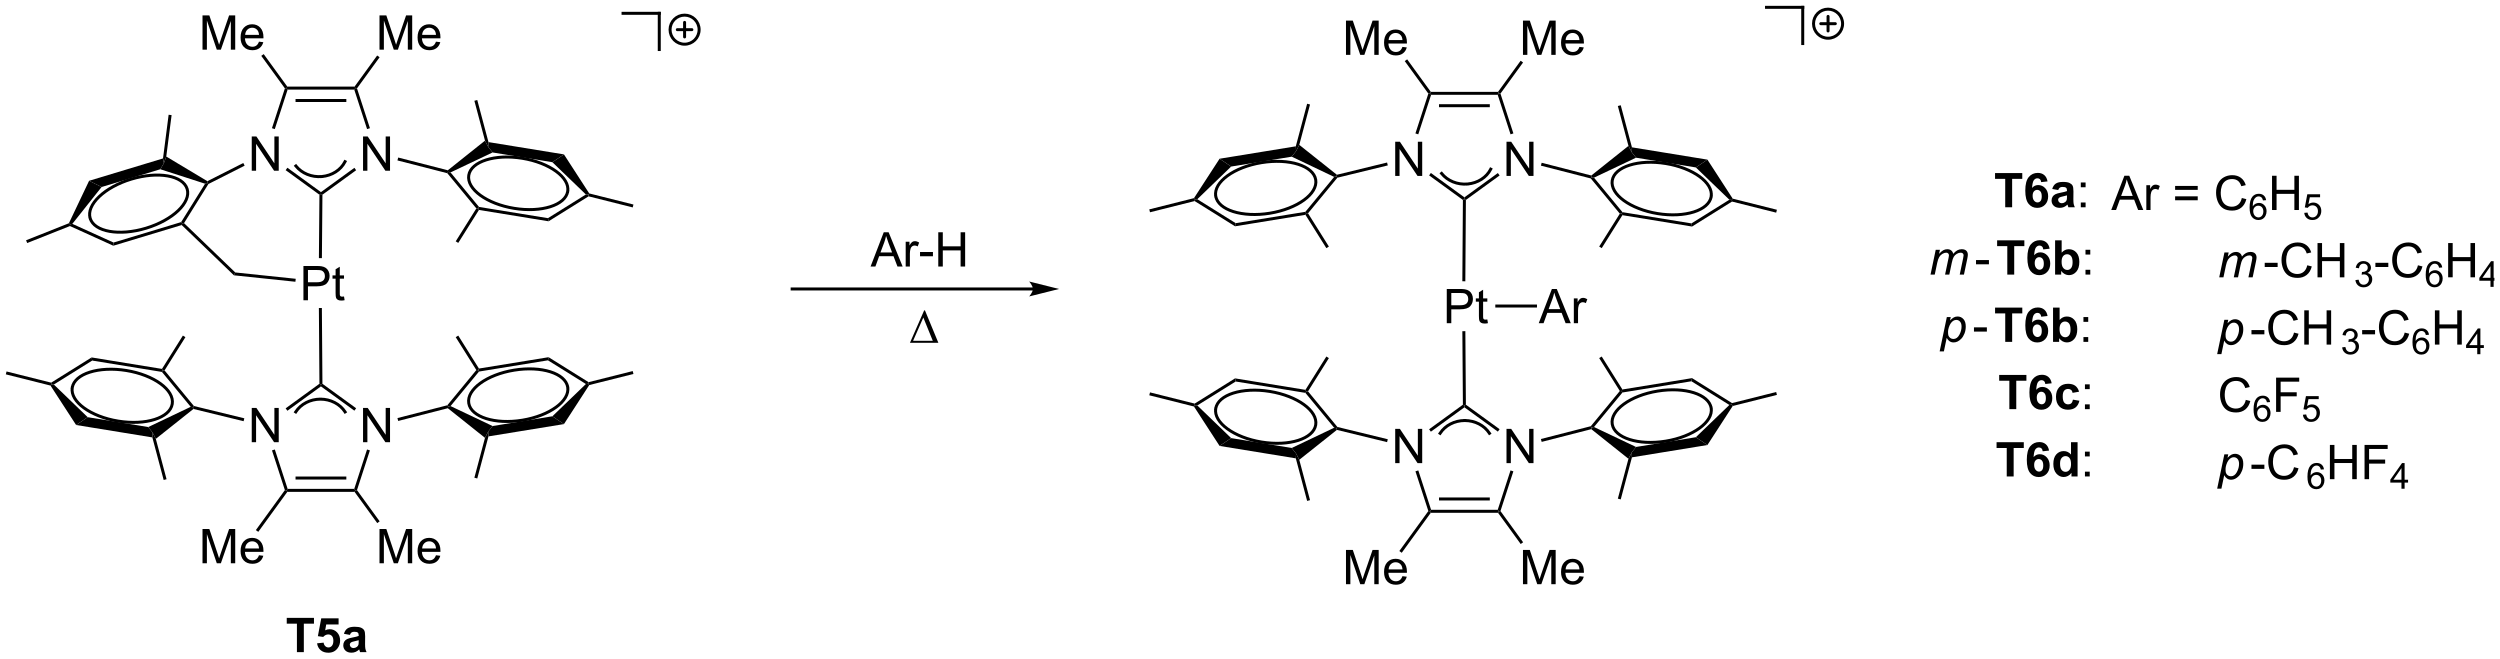 <?xml version="1.0" encoding="UTF-8"?>
<!DOCTYPE svg PUBLIC '-//W3C//DTD SVG 1.0//EN'
          'http://www.w3.org/TR/2001/REC-SVG-20010904/DTD/svg10.dtd'>
<svg stroke-dasharray="none" shape-rendering="auto" xmlns="http://www.w3.org/2000/svg" font-family="'Dialog'" text-rendering="auto" width="1024" fill-opacity="1" color-interpolation="auto" color-rendering="auto" preserveAspectRatio="xMidYMid meet" font-size="12px" viewBox="0 0 1024 270" fill="black" xmlns:xlink="http://www.w3.org/1999/xlink" stroke="black" image-rendering="auto" stroke-miterlimit="10" stroke-linecap="square" stroke-linejoin="miter" font-style="normal" stroke-width="1" height="270" stroke-dashoffset="0" font-weight="normal" stroke-opacity="1"
><!--Generated by the Batik Graphics2D SVG Generator--><defs id="genericDefs"
  /><g
  ><defs id="defs1"
    ><clipPath clipPathUnits="userSpaceOnUse" id="clipPath1"
      ><path d="M0.646 0.646 L430.598 0.646 L430.598 113.887 L0.646 113.887 L0.646 0.646 Z"
      /></clipPath
      ><clipPath clipPathUnits="userSpaceOnUse" id="clipPath2"
      ><path d="M-1.347 38.54 L-1.347 148.633 L416.069 148.633 L416.069 38.54 Z"
      /></clipPath
      ><clipPath clipPathUnits="userSpaceOnUse" id="clipPath3"
      ><path d="M-1.347 38.54 L-1.347 148.633 L415.679 148.633 L415.679 38.54 Z"
      /></clipPath
    ></defs
    ><g transform="scale(2.382,2.382) translate(-0.646,-0.646) matrix(1.029,0,0,1.029,2.031,-38.997)"
    ><path d="M49.36 88.7 L49.36 82.974 L51.521 82.974 Q52.092 82.974 52.391 83.028 Q52.813 83.099 53.097 83.296 Q53.383 83.492 53.558 83.849 Q53.732 84.203 53.732 84.63 Q53.732 85.359 53.266 85.867 Q52.803 86.372 51.586 86.372 L50.118 86.372 L50.118 88.7 L49.36 88.7 ZM50.118 85.695 L51.599 85.695 Q52.334 85.695 52.641 85.421 Q52.951 85.148 52.951 84.653 Q52.951 84.294 52.769 84.039 Q52.586 83.781 52.289 83.7 Q52.099 83.648 51.584 83.648 L50.118 83.648 L50.118 85.695 ZM56.141 88.07 L56.243 88.692 Q55.946 88.755 55.711 88.755 Q55.328 88.755 55.118 88.635 Q54.907 88.513 54.821 88.315 Q54.735 88.117 54.735 87.484 L54.735 85.099 L54.219 85.099 L54.219 84.552 L54.735 84.552 L54.735 83.523 L55.435 83.101 L55.435 84.552 L56.141 84.552 L56.141 85.099 L55.435 85.099 L55.435 87.523 Q55.435 87.825 55.472 87.911 Q55.508 87.997 55.592 88.049 Q55.678 88.099 55.834 88.099 Q55.951 88.099 56.141 88.07 Z" stroke="none" clip-path="url(#clipPath3)"
    /></g
    ><g transform="matrix(2.45,0,0,2.45,3.3,-94.415)"
    ><path d="M48.094 85.145 L48.041 85.642 L37.76 84.565 L37.983 84.085 Z" stroke="none" clip-path="url(#clipPath3)"
    /></g
    ><g transform="matrix(2.45,0,0,2.45,3.3,-94.415)"
    ><path d="M40.74 112.46 L40.74 106.733 L41.518 106.733 L44.526 111.228 L44.526 106.733 L45.253 106.733 L45.253 112.46 L44.474 112.46 L41.466 107.96 L41.466 112.46 L40.74 112.46 Z" stroke="none" clip-path="url(#clipPath3)"
    /></g
    ><g transform="matrix(2.45,0,0,2.45,3.3,-94.415)"
    ><path d="M59.347 112.46 L59.347 106.733 L60.126 106.733 L63.133 111.228 L63.133 106.733 L63.86 106.733 L63.86 112.46 L63.081 112.46 L60.074 107.96 L60.074 112.46 L59.347 112.46 Z" stroke="none" clip-path="url(#clipPath3)"
    /></g
    ><g transform="matrix(2.45,0,0,2.45,3.3,-94.415)"
    ><path d="M52.058 102.698 L52.309 102.825 L52.309 103.134 L46.702 107.208 L46.408 106.803 Z" stroke="none" clip-path="url(#clipPath3)"
    /></g
    ><g transform="matrix(2.45,0,0,2.45,3.3,-94.415)"
    ><path d="M44.124 113.837 L44.6 113.682 L46.741 120.272 L46.559 120.522 L46.282 120.478 Z" stroke="none" clip-path="url(#clipPath3)"
    /></g
    ><g transform="matrix(2.45,0,0,2.45,3.3,-94.415)"
    ><path d="M46.686 120.772 L46.559 120.522 L46.741 120.272 L57.877 120.272 L58.059 120.522 L57.932 120.772 ZM48.063 118.702 L56.555 118.702 L56.555 118.202 L48.063 118.202 Z" stroke="none" clip-path="url(#clipPath3)"
    /></g
    ><g transform="matrix(2.45,0,0,2.45,3.3,-94.415)"
    ><path d="M58.336 120.478 L58.059 120.522 L57.877 120.272 L60.018 113.682 L60.494 113.837 Z" stroke="none" clip-path="url(#clipPath3)"
    /></g
    ><g transform="matrix(2.45,0,0,2.45,3.3,-94.415)"
    ><path d="M58.194 106.792 L57.9 107.196 L52.309 103.134 L52.309 102.825 L52.558 102.697 Z" stroke="none" clip-path="url(#clipPath3)"
    /></g
    ><g transform="matrix(2.45,0,0,2.45,3.3,-94.415)"
    ><path d="M65.225 108.915 L65.1 108.431 L73.438 106.291 L73.579 106.513 L73.522 106.785 Z" stroke="none" clip-path="url(#clipPath3)"
    /></g
    ><g transform="matrix(2.45,0,0,2.45,3.3,-94.415)"
    ><path d="M91.001 108.133 L92.936 109.439 L80.318 111.495 L80.273 110.692 L81.002 109.762 Z" stroke="none" clip-path="url(#clipPath3)"
    /></g
    ><g transform="matrix(2.45,0,0,2.45,3.3,-94.415)"
    ><path d="M81.002 109.762 L80.273 110.692 L79.736 111.737 L73.522 106.785 L73.579 106.513 L73.975 106.426 Z" stroke="none" clip-path="url(#clipPath3)"
    /></g
    ><g transform="matrix(2.45,0,0,2.45,3.3,-94.415)"
    ><path d="M73.975 106.426 L73.579 106.513 L73.438 106.291 L78.292 100.405 L78.6 100.425 L78.733 100.656 Z" stroke="none" clip-path="url(#clipPath3)"
    /></g
    ><g transform="matrix(2.45,0,0,2.45,3.3,-94.415)"
    ><path d="M78.733 100.656 L78.6 100.425 L78.724 100.151 L90.367 98.254 L90.262 98.778 Z" stroke="none" clip-path="url(#clipPath3)"
    /></g
    ><g transform="matrix(2.45,0,0,2.45,3.3,-94.415)"
    ><path d="M90.262 98.778 L90.367 98.254 L97.051 102.427 L97.009 102.695 L96.606 102.738 Z" stroke="none" clip-path="url(#clipPath3)"
    /></g
    ><g transform="matrix(2.45,0,0,2.45,3.3,-94.415)"
    ><path d="M96.606 102.738 L97.009 102.695 L97.162 102.914 L92.936 109.439 L91.001 108.133 Z" stroke="none" clip-path="url(#clipPath3)"
    /></g
    ><g stroke-width="0.5" transform="matrix(2.45,0,0,2.45,3.3,-94.415)"
    ><path fill="none" d="M93.565 103.256 C93.941 105.566 90.541 108.045 85.976 108.789 C81.41 109.533 77.399 108.261 77.023 105.951 C76.646 103.641 80.046 101.163 84.612 100.419 C89.177 99.675 93.188 100.946 93.565 103.256" clip-path="url(#clipPath3)"
    /></g
    ><g transform="matrix(2.45,0,0,2.45,3.3,-94.415)"
    ><path d="M97.162 102.914 L97.009 102.695 L97.051 102.427 L104.433 100.573 L104.555 101.058 Z" stroke="none" clip-path="url(#clipPath3)"
    /></g
    ><g transform="matrix(2.45,0,0,2.45,3.3,-94.415)"
    ><path d="M79.736 111.737 L80.273 110.692 L80.318 111.495 L78.444 118.53 L77.961 118.401 Z" stroke="none" clip-path="url(#clipPath3)"
    /></g
    ><g transform="matrix(2.45,0,0,2.45,3.3,-94.415)"
    ><path d="M78.724 100.151 L78.6 100.425 L78.292 100.405 L74.842 94.907 L75.265 94.641 Z" stroke="none" clip-path="url(#clipPath3)"
    /></g
    ><g transform="matrix(2.45,0,0,2.45,3.3,-94.415)"
    ><path d="M11.377 109.589 L13.312 108.283 L23.436 109.932 L24.166 110.862 L24.121 111.665 Z" stroke="none" clip-path="url(#clipPath3)"
    /></g
    ><g transform="matrix(2.45,0,0,2.45,3.3,-94.415)"
    ><path d="M24.703 111.907 L24.166 110.862 L23.436 109.932 L30.535 106.551 L30.931 106.638 L30.989 106.909 Z" stroke="none" clip-path="url(#clipPath3)"
    /></g
    ><g transform="matrix(2.45,0,0,2.45,3.3,-94.415)"
    ><path d="M31.071 106.415 L30.931 106.638 L30.535 106.551 L25.723 100.717 L25.856 100.485 L26.164 100.465 Z" stroke="none" clip-path="url(#clipPath3)"
    /></g
    ><g transform="matrix(2.45,0,0,2.45,3.3,-94.415)"
    ><path d="M25.733 100.212 L25.856 100.485 L25.723 100.717 L14.069 98.818 L13.964 98.294 Z" stroke="none" clip-path="url(#clipPath3)"
    /></g
    ><g transform="matrix(2.45,0,0,2.45,3.3,-94.415)"
    ><path d="M13.964 98.294 L14.069 98.818 L7.654 102.823 L7.251 102.78 L7.209 102.511 Z" stroke="none" clip-path="url(#clipPath3)"
    /></g
    ><g transform="matrix(2.45,0,0,2.45,3.3,-94.415)"
    ><path d="M7.097 102.999 L7.251 102.78 L7.654 102.823 L13.312 108.283 L11.377 109.589 Z" stroke="none" clip-path="url(#clipPath3)"
    /></g
    ><g stroke-width="0.5" transform="matrix(2.45,0,0,2.45,3.3,-94.415)"
    ><path fill="none" d="M10.732 103.347 C10.351 105.681 13.788 108.187 18.402 108.939 C23.016 109.69 27.07 108.406 27.45 106.071 C27.831 103.736 24.394 101.231 19.78 100.479 C15.166 99.727 11.112 101.012 10.732 103.347" clip-path="url(#clipPath3)"
    /></g
    ><g transform="matrix(2.45,0,0,2.45,3.3,-94.415)"
    ><path d="M7.209 102.511 L7.251 102.78 L7.097 102.999 L-0.375 101.123 L-0.253 100.638 Z" stroke="none" clip-path="url(#clipPath3)"
    /></g
    ><g transform="matrix(2.45,0,0,2.45,3.3,-94.415)"
    ><path d="M24.121 111.665 L24.166 110.862 L24.703 111.907 L26.499 118.654 L26.016 118.783 Z" stroke="none" clip-path="url(#clipPath3)"
    /></g
    ><g transform="matrix(2.45,0,0,2.45,3.3,-94.415)"
    ><path d="M26.164 100.465 L25.856 100.485 L25.733 100.212 L29.229 94.641 L29.652 94.907 Z" stroke="none" clip-path="url(#clipPath3)"
    /></g
    ><g transform="matrix(2.45,0,0,2.45,3.3,-94.415)"
    ><path d="M30.989 106.909 L30.931 106.638 L31.071 106.415 L39.499 108.472 L39.38 108.957 Z" stroke="none" clip-path="url(#clipPath3)"
    /></g
    ><g transform="matrix(2.45,0,0,2.45,3.3,-94.415)"
    ><path d="M56.556 107.265 C55.659 105.873 54.008 105.016 52.221 105.017 L51.971 105.017 L51.971 105.517 L52.221 105.517 C53.838 105.516 55.331 106.287 56.136 107.536 L56.271 107.746 L56.692 107.475 L56.556 107.265 ZM52.221 105.017 C51.33 105.017 50.473 105.23 49.725 105.616 C48.974 106.005 48.335 106.568 47.886 107.266 L47.751 107.476 L48.171 107.746 L48.306 107.536 C48.708 106.913 49.281 106.409 49.954 106.061 C50.631 105.711 51.41 105.517 52.221 105.517 L52.471 105.517 L52.471 105.017 L52.221 105.017 Z" stroke="none" clip-path="url(#clipPath3)"
    /></g
    ><g transform="matrix(2.45,0,0,2.45,3.3,-94.415)"
    ><path d="M52.558 102.697 L52.309 102.825 L52.058 102.698 L51.965 90.03 L52.465 90.026 Z" stroke="none" clip-path="url(#clipPath3)"
    /></g
    ><g stroke-width="0.5" transform="matrix(2.45,0,0,2.45,3.3,-94.415)" stroke-linejoin="round" stroke-linecap="round"
    ><path fill="none" d="M113.105 45.926 C111.763 45.926 110.675 44.838 110.675 43.496 C110.675 42.154 111.763 41.066 113.105 41.066 C114.447 41.066 115.535 42.154 115.535 43.496 C115.535 44.838 114.447 45.926 113.105 45.926 M111.89 43.496 L114.32 43.496 M113.105 42.281 L113.105 44.711" clip-path="url(#clipPath3)"
    /></g
    ><g transform="matrix(2.45,0,0,2.45,3.3,-94.415)"
    ><path d="M109.121 46.817 L109.121 40.763 L109.121 40.513 L108.621 40.513 L108.621 40.763 L108.621 46.817 L108.621 47.067 L109.121 47.067 L109.121 46.817 Z" stroke="none" clip-path="url(#clipPath3)"
    /></g
    ><g transform="matrix(2.45,0,0,2.45,3.3,-94.415)"
    ><path d="M102.817 41.013 L108.871 41.013 L109.121 41.013 L109.121 40.513 L108.871 40.513 L102.817 40.513 L102.567 40.513 L102.567 41.013 L102.817 41.013 Z" stroke="none" clip-path="url(#clipPath3)"
    /></g
    ><g transform="matrix(2.45,0,0,2.45,3.3,-94.415)"
    ><path d="M40.74 67.078 L40.74 61.352 L41.518 61.352 L44.526 65.847 L44.526 61.352 L45.253 61.352 L45.253 67.078 L44.474 67.078 L41.466 62.578 L41.466 67.078 L40.74 67.078 Z" stroke="none" clip-path="url(#clipPath3)"
    /></g
    ><g transform="matrix(2.45,0,0,2.45,3.3,-94.415)"
    ><path d="M59.347 67.078 L59.347 61.352 L60.126 61.352 L63.133 65.847 L63.133 61.352 L63.86 61.352 L63.86 67.078 L63.081 67.078 L60.074 62.578 L60.074 67.078 L59.347 67.078 Z" stroke="none" clip-path="url(#clipPath3)"
    /></g
    ><g transform="matrix(2.45,0,0,2.45,3.3,-94.415)"
    ><path d="M52.309 70.654 L52.309 70.963 L52.058 71.089 L46.408 66.985 L46.702 66.58 Z" stroke="none" clip-path="url(#clipPath3)"
    /></g
    ><g transform="matrix(2.45,0,0,2.45,3.3,-94.415)"
    ><path d="M44.594 60.121 L44.119 59.967 L46.282 53.31 L46.559 53.266 L46.741 53.516 Z" stroke="none" clip-path="url(#clipPath3)"
    /></g
    ><g transform="matrix(2.45,0,0,2.45,3.3,-94.415)"
    ><path d="M46.741 53.516 L46.559 53.266 L46.686 53.016 L57.932 53.016 L58.059 53.266 L57.877 53.516 ZM48.063 55.586 L56.555 55.586 L56.555 55.086 L48.063 55.086 Z" stroke="none" clip-path="url(#clipPath3)"
    /></g
    ><g transform="matrix(2.45,0,0,2.45,3.3,-94.415)"
    ><path d="M57.877 53.516 L58.059 53.266 L58.336 53.31 L60.499 59.967 L60.023 60.121 Z" stroke="none" clip-path="url(#clipPath3)"
    /></g
    ><g transform="matrix(2.45,0,0,2.45,3.3,-94.415)"
    ><path d="M57.9 66.592 L58.194 66.996 L52.558 71.091 L52.309 70.963 L52.309 70.654 Z" stroke="none" clip-path="url(#clipPath3)"
    /></g
    ><g transform="matrix(2.45,0,0,2.45,3.3,-94.415)"
    ><path d="M65.1 65.357 L65.225 64.873 L73.522 67.003 L73.579 67.275 L73.438 67.497 Z" stroke="none" clip-path="url(#clipPath3)"
    /></g
    ><g transform="matrix(2.45,0,0,2.45,3.3,-94.415)"
    ><path d="M92.936 64.349 L91.001 65.655 L81.002 64.025 L80.273 63.096 L80.318 62.293 Z" stroke="none" clip-path="url(#clipPath3)"
    /></g
    ><g transform="matrix(2.45,0,0,2.45,3.3,-94.415)"
    ><path d="M79.736 62.051 L80.273 63.096 L81.002 64.025 L73.975 67.362 L73.579 67.275 L73.522 67.003 Z" stroke="none" clip-path="url(#clipPath3)"
    /></g
    ><g transform="matrix(2.45,0,0,2.45,3.3,-94.415)"
    ><path d="M73.438 67.497 L73.579 67.275 L73.975 67.362 L78.733 73.132 L78.6 73.363 L78.292 73.383 Z" stroke="none" clip-path="url(#clipPath3)"
    /></g
    ><g transform="matrix(2.45,0,0,2.45,3.3,-94.415)"
    ><path d="M78.724 73.637 L78.6 73.363 L78.733 73.132 L90.262 75.01 L90.367 75.534 Z" stroke="none" clip-path="url(#clipPath3)"
    /></g
    ><g transform="matrix(2.45,0,0,2.45,3.3,-94.415)"
    ><path d="M90.367 75.534 L90.262 75.01 L96.606 71.05 L97.009 71.093 L97.051 71.361 Z" stroke="none" clip-path="url(#clipPath3)"
    /></g
    ><g transform="matrix(2.45,0,0,2.45,3.3,-94.415)"
    ><path d="M97.162 70.874 L97.009 71.093 L96.606 71.05 L91.001 65.655 L92.936 64.349 Z" stroke="none" clip-path="url(#clipPath3)"
    /></g
    ><g stroke-width="0.5" transform="matrix(2.45,0,0,2.45,3.3,-94.415)"
    ><path fill="none" d="M93.565 70.532 C93.941 68.222 90.541 65.743 85.976 64.999 C81.41 64.255 77.399 65.526 77.023 67.836 C76.646 70.146 80.046 72.625 84.612 73.369 C89.177 74.113 93.188 72.842 93.565 70.532" clip-path="url(#clipPath3)"
    /></g
    ><g transform="matrix(2.45,0,0,2.45,3.3,-94.415)"
    ><path d="M97.051 71.361 L97.009 71.093 L97.162 70.874 L104.555 72.73 L104.433 73.215 Z" stroke="none" clip-path="url(#clipPath3)"
    /></g
    ><g transform="matrix(2.45,0,0,2.45,3.3,-94.415)"
    ><path d="M80.318 62.293 L80.273 63.096 L79.736 62.051 L77.961 55.386 L78.444 55.258 Z" stroke="none" clip-path="url(#clipPath3)"
    /></g
    ><g transform="matrix(2.45,0,0,2.45,3.3,-94.415)"
    ><path d="M78.292 73.383 L78.6 73.363 L78.724 73.637 L75.265 79.147 L74.842 78.881 Z" stroke="none" clip-path="url(#clipPath3)"
    /></g
    ><g transform="matrix(2.45,0,0,2.45,3.3,-94.415)"
    ><path d="M15.637 69.803 L13.547 68.763 L25.905 65.026 L26.056 65.816 L25.455 66.833 Z" stroke="none" clip-path="url(#clipPath3)"
    /></g
    ><g transform="matrix(2.45,0,0,2.45,3.3,-94.415)"
    ><path d="M25.455 66.833 L26.056 65.816 L26.45 64.709 L33.327 68.827 L33.319 69.111 L32.938 69.249 Z" stroke="none" clip-path="url(#clipPath3)"
    /></g
    ><g transform="matrix(2.45,0,0,2.45,3.3,-94.415)"
    ><path d="M32.938 69.249 L33.319 69.111 L33.494 69.303 L29.419 75.84 L29.099 75.879 L28.937 75.667 Z" stroke="none" clip-path="url(#clipPath3)"
    /></g
    ><g transform="matrix(2.45,0,0,2.45,3.3,-94.415)"
    ><path d="M28.937 75.667 L29.099 75.879 L29.031 76.161 L17.599 79.619 L17.635 79.086 Z" stroke="none" clip-path="url(#clipPath3)"
    /></g
    ><g transform="matrix(2.45,0,0,2.45,3.3,-94.415)"
    ><path d="M17.635 79.086 L17.599 79.619 L10.348 76.328 L10.354 76.057 L10.747 75.961 Z" stroke="none" clip-path="url(#clipPath3)"
    /></g
    ><g transform="matrix(2.45,0,0,2.45,3.3,-94.415)"
    ><path d="M10.747 75.961 L10.354 76.057 L10.172 75.86 L13.547 68.763 L15.637 69.803 Z" stroke="none" clip-path="url(#clipPath3)"
    /></g
    ><g stroke-width="0.5" transform="matrix(2.45,0,0,2.45,3.3,-94.415)"
    ><path fill="none" d="M13.729 75.036 C13.045 72.772 16.121 69.835 20.596 68.482 C25.07 67.129 29.258 67.868 29.943 70.132 C30.628 72.396 27.552 75.333 23.077 76.686 C18.602 78.039 14.414 77.3 13.729 75.036" clip-path="url(#clipPath3)"
    /></g
    ><g transform="matrix(2.45,0,0,2.45,3.3,-94.415)"
    ><path d="M10.172 75.86 L10.354 76.057 L10.348 76.328 L3.197 79.169 L3.013 78.705 Z" stroke="none" clip-path="url(#clipPath3)"
    /></g
    ><g transform="matrix(2.45,0,0,2.45,3.3,-94.415)"
    ><path d="M26.45 64.709 L26.056 65.816 L25.905 65.026 L26.846 57.72 L27.342 57.784 Z" stroke="none" clip-path="url(#clipPath3)"
    /></g
    ><g transform="matrix(2.45,0,0,2.45,3.3,-94.415)"
    ><path d="M33.494 69.303 L33.319 69.111 L33.327 68.827 L39.327 65.787 L39.553 66.233 Z" stroke="none" clip-path="url(#clipPath3)"
    /></g
    ><g transform="matrix(2.45,0,0,2.45,3.3,-94.415)"
    ><path d="M47.926 66.44 C48.968 67.746 50.702 68.454 52.48 68.299 L52.729 68.278 L52.685 67.78 L52.436 67.801 C50.826 67.942 49.254 67.303 48.317 66.128 L48.161 65.933 L47.77 66.245 L47.926 66.44 ZM52.48 68.299 C53.367 68.222 54.198 67.935 54.901 67.485 C55.608 67.033 56.184 66.415 56.556 65.681 L56.669 65.458 L56.223 65.232 L56.11 65.455 C55.778 66.11 55.263 66.659 54.632 67.064 C53.996 67.471 53.243 67.731 52.436 67.801 L52.187 67.823 L52.231 68.321 L52.48 68.299 Z" stroke="none" clip-path="url(#clipPath3)"
    /></g
    ><g transform="matrix(2.45,0,0,2.45,3.3,-94.415)"
    ><path d="M37.983 84.085 L37.76 84.565 L29.031 76.161 L29.099 75.879 L29.419 75.84 Z" stroke="none" clip-path="url(#clipPath3)"
    /></g
    ><g transform="matrix(2.45,0,0,2.45,3.3,-94.415)"
    ><path d="M52.058 71.089 L52.309 70.963 L52.558 71.091 L52.469 81.692 L51.969 81.688 Z" stroke="none" clip-path="url(#clipPath3)"
    /></g
    ><g transform="matrix(2.45,0,0,2.45,3.3,-94.415)"
    ><path d="M62.1 46.837 L62.1 41.111 L63.24 41.111 L64.597 45.166 Q64.785 45.731 64.871 46.012 Q64.967 45.699 65.175 45.095 L66.545 41.111 L67.566 41.111 L67.566 46.837 L66.834 46.837 L66.834 42.043 L65.17 46.837 L64.488 46.837 L62.831 41.962 L62.831 46.837 L62.1 46.837 ZM71.537 45.502 L72.264 45.59 Q72.092 46.228 71.626 46.58 Q71.162 46.931 70.441 46.931 Q69.529 46.931 68.996 46.371 Q68.464 45.809 68.464 44.798 Q68.464 43.752 69.003 43.173 Q69.543 42.595 70.402 42.595 Q71.233 42.595 71.759 43.163 Q72.287 43.728 72.287 44.754 Q72.287 44.817 72.285 44.942 L69.191 44.942 Q69.23 45.627 69.576 45.991 Q69.925 46.353 70.444 46.353 Q70.832 46.353 71.105 46.15 Q71.378 45.947 71.537 45.502 ZM69.23 44.363 L71.545 44.363 Q71.498 43.84 71.279 43.58 Q70.944 43.173 70.41 43.173 Q69.925 43.173 69.594 43.499 Q69.264 43.822 69.23 44.363 Z" stroke="none" clip-path="url(#clipPath3)"
    /></g
    ><g transform="matrix(2.45,0,0,2.45,3.3,-94.415)"
    ><path d="M58.336 53.31 L58.059 53.266 L57.932 53.016 L61.709 47.816 L62.114 48.11 Z" stroke="none" clip-path="url(#clipPath3)"
    /></g
    ><g transform="matrix(2.45,0,0,2.45,3.3,-94.415)"
    ><path d="M32.51 46.837 L32.51 41.111 L33.651 41.111 L35.008 45.166 Q35.195 45.731 35.281 46.012 Q35.377 45.699 35.586 45.095 L36.956 41.111 L37.977 41.111 L37.977 46.837 L37.245 46.837 L37.245 42.043 L35.581 46.837 L34.898 46.837 L33.242 41.962 L33.242 46.837 L32.51 46.837 ZM41.948 45.502 L42.674 45.59 Q42.502 46.228 42.036 46.58 Q41.573 46.931 40.852 46.931 Q39.94 46.931 39.406 46.371 Q38.875 45.809 38.875 44.798 Q38.875 43.752 39.414 43.173 Q39.953 42.595 40.812 42.595 Q41.643 42.595 42.169 43.163 Q42.698 43.728 42.698 44.754 Q42.698 44.817 42.695 44.942 L39.602 44.942 Q39.641 45.627 39.987 45.991 Q40.336 46.353 40.854 46.353 Q41.242 46.353 41.516 46.15 Q41.789 45.947 41.948 45.502 ZM39.641 44.363 L41.956 44.363 Q41.909 43.84 41.69 43.58 Q41.354 43.173 40.82 43.173 Q40.336 43.173 40.005 43.499 Q39.674 43.822 39.641 44.363 Z" stroke="none" clip-path="url(#clipPath3)"
    /></g
    ><g transform="matrix(2.45,0,0,2.45,3.3,-94.415)"
    ><path d="M46.686 53.016 L46.559 53.266 L46.282 53.31 L42.334 47.877 L42.739 47.583 Z" stroke="none" clip-path="url(#clipPath3)"
    /></g
    ><g transform="matrix(2.45,0,0,2.45,3.3,-94.415)"
    ><path d="M32.51 132.701 L32.51 126.974 L33.651 126.974 L35.008 131.029 Q35.195 131.594 35.281 131.875 Q35.377 131.562 35.586 130.958 L36.956 126.974 L37.977 126.974 L37.977 132.701 L37.245 132.701 L37.245 127.906 L35.581 132.701 L34.898 132.701 L33.242 127.826 L33.242 132.701 L32.51 132.701 ZM41.948 131.365 L42.674 131.453 Q42.502 132.091 42.036 132.443 Q41.573 132.794 40.852 132.794 Q39.94 132.794 39.406 132.234 Q38.875 131.672 38.875 130.661 Q38.875 129.615 39.414 129.036 Q39.953 128.458 40.812 128.458 Q41.643 128.458 42.169 129.026 Q42.698 129.591 42.698 130.617 Q42.698 130.68 42.695 130.805 L39.602 130.805 Q39.641 131.49 39.987 131.854 Q40.336 132.216 40.854 132.216 Q41.242 132.216 41.516 132.013 Q41.789 131.81 41.948 131.365 ZM39.641 130.226 L41.956 130.226 Q41.909 129.703 41.69 129.443 Q41.354 129.036 40.82 129.036 Q40.336 129.036 40.005 129.362 Q39.674 129.685 39.641 130.226 Z" stroke="none" clip-path="url(#clipPath3)"
    /></g
    ><g transform="matrix(2.45,0,0,2.45,3.3,-94.415)"
    ><path d="M46.282 120.478 L46.559 120.522 L46.686 120.772 L41.832 127.453 L41.427 127.159 Z" stroke="none" clip-path="url(#clipPath3)"
    /></g
    ><g transform="matrix(2.45,0,0,2.45,3.3,-94.415)"
    ><path d="M62.1 132.701 L62.1 126.974 L63.24 126.974 L64.597 131.029 Q64.785 131.594 64.871 131.875 Q64.967 131.562 65.175 130.958 L66.545 126.974 L67.566 126.974 L67.566 132.701 L66.834 132.701 L66.834 127.906 L65.17 132.701 L64.488 132.701 L62.831 127.826 L62.831 132.701 L62.1 132.701 ZM71.537 131.365 L72.264 131.453 Q72.092 132.091 71.626 132.443 Q71.162 132.794 70.441 132.794 Q69.529 132.794 68.996 132.234 Q68.464 131.672 68.464 130.661 Q68.464 129.615 69.003 129.036 Q69.543 128.458 70.402 128.458 Q71.233 128.458 71.759 129.026 Q72.287 129.591 72.287 130.617 Q72.287 130.68 72.285 130.805 L69.191 130.805 Q69.23 131.49 69.576 131.854 Q69.925 132.216 70.444 132.216 Q70.832 132.216 71.105 132.013 Q71.378 131.81 71.537 131.365 ZM69.23 130.226 L71.545 130.226 Q71.498 129.703 71.279 129.443 Q70.944 129.036 70.41 129.036 Q69.925 129.036 69.594 129.362 Q69.264 129.685 69.23 130.226 Z" stroke="none" clip-path="url(#clipPath3)"
    /></g
    ><g transform="matrix(2.45,0,0,2.45,3.3,-94.415)"
    ><path d="M57.932 120.772 L58.059 120.522 L58.336 120.478 L62.126 125.695 L61.722 125.989 Z" stroke="none" clip-path="url(#clipPath3)"
    /></g
    ><g transform="matrix(2.45,0,0,2.45,3.3,-94.415)"
    ><path d="M240.529 92.575 L240.529 86.849 L242.69 86.849 Q243.261 86.849 243.56 86.903 Q243.982 86.974 244.266 87.171 Q244.552 87.367 244.727 87.724 Q244.901 88.078 244.901 88.505 Q244.901 89.234 244.435 89.742 Q243.971 90.247 242.755 90.247 L241.287 90.247 L241.287 92.575 L240.529 92.575 ZM241.287 89.57 L242.768 89.57 Q243.503 89.57 243.81 89.296 Q244.12 89.023 244.12 88.528 Q244.12 88.169 243.938 87.914 Q243.755 87.656 243.458 87.575 Q243.268 87.523 242.753 87.523 L241.287 87.523 L241.287 89.57 ZM247.31 91.945 L247.412 92.567 Q247.115 92.63 246.88 92.63 Q246.498 92.63 246.287 92.51 Q246.076 92.388 245.99 92.19 Q245.904 91.992 245.904 91.359 L245.904 88.974 L245.388 88.974 L245.388 88.427 L245.904 88.427 L245.904 87.398 L246.604 86.976 L246.604 88.427 L247.31 88.427 L247.31 88.974 L246.604 88.974 L246.604 91.398 Q246.604 91.7 246.641 91.786 Q246.677 91.872 246.761 91.924 Q246.846 91.974 247.003 91.974 Q247.12 91.974 247.31 91.945 Z" stroke="none" clip-path="url(#clipPath3)"
    /></g
    ><g transform="matrix(2.45,0,0,2.45,3.3,-94.415)"
    ><path d="M255.903 92.575 L258.103 86.849 L258.921 86.849 L261.264 92.575 L260.4 92.575 L259.733 90.841 L257.337 90.841 L256.71 92.575 L255.903 92.575 ZM257.556 90.224 L259.499 90.224 L258.9 88.638 Q258.626 87.914 258.494 87.45 Q258.384 88 258.186 88.544 L257.556 90.224 ZM261.772 92.575 L261.772 88.427 L262.405 88.427 L262.405 89.054 Q262.647 88.614 262.85 88.474 Q263.056 88.333 263.303 88.333 Q263.658 88.333 264.025 88.559 L263.783 89.21 Q263.525 89.059 263.267 89.059 Q263.038 89.059 262.853 89.198 Q262.671 89.335 262.593 89.583 Q262.475 89.958 262.475 90.403 L262.475 92.575 L261.772 92.575 Z" stroke="none" clip-path="url(#clipPath3)"
    /></g
    ><g transform="matrix(2.45,0,0,2.45,3.3,-94.415)"
    ><path d="M248.644 89.95 L248.644 89.45 L255.612 89.45 L255.612 89.95 Z" stroke="none" clip-path="url(#clipPath3)"
    /></g
    ><g stroke-width="0.5" transform="matrix(2.45,0,0,2.45,3.3,-94.415)" stroke-linejoin="round" stroke-linecap="round"
    ><path fill="none" d="M304.274 44.926 C302.932 44.926 301.844 43.838 301.844 42.496 C301.844 41.154 302.932 40.066 304.274 40.066 C305.616 40.066 306.704 41.154 306.704 42.496 C306.704 43.838 305.616 44.926 304.274 44.926 M303.059 42.496 L305.489 42.496 M304.274 41.281 L304.274 43.711" clip-path="url(#clipPath3)"
    /></g
    ><g transform="matrix(2.45,0,0,2.45,3.3,-94.415)"
    ><path d="M300.29 45.817 L300.29 39.763 L300.29 39.513 L299.79 39.513 L299.79 39.763 L299.79 45.817 L299.79 46.067 L300.29 46.067 L300.29 45.817 Z" stroke="none" clip-path="url(#clipPath3)"
    /></g
    ><g transform="matrix(2.45,0,0,2.45,3.3,-94.415)"
    ><path d="M293.986 40.013 L300.041 40.013 L300.291 40.013 L300.291 39.513 L300.041 39.513 L293.986 39.513 L293.736 39.513 L293.736 40.013 L293.986 40.013 Z" stroke="none" clip-path="url(#clipPath3)"
    /></g
    ><g transform="matrix(2.45,0,0,2.45,3.3,-94.415)"
    ><path d="M231.909 115.96 L231.909 110.233 L232.687 110.233 L235.695 114.728 L235.695 110.233 L236.422 110.233 L236.422 115.96 L235.643 115.96 L232.635 111.46 L232.635 115.96 L231.909 115.96 Z" stroke="none" clip-path="url(#clipPath3)"
    /></g
    ><g transform="matrix(2.45,0,0,2.45,3.3,-94.415)"
    ><path d="M250.516 115.96 L250.516 110.233 L251.295 110.233 L254.303 114.728 L254.303 110.233 L255.029 110.233 L255.029 115.96 L254.25 115.96 L251.243 111.46 L251.243 115.96 L250.516 115.96 Z" stroke="none" clip-path="url(#clipPath3)"
    /></g
    ><g transform="matrix(2.45,0,0,2.45,3.3,-94.415)"
    ><path d="M243.227 106.198 L243.478 106.325 L243.478 106.634 L237.871 110.708 L237.577 110.303 Z" stroke="none" clip-path="url(#clipPath3)"
    /></g
    ><g transform="matrix(2.45,0,0,2.45,3.3,-94.415)"
    ><path d="M235.293 117.337 L235.769 117.182 L237.91 123.772 L237.728 124.022 L237.451 123.978 Z" stroke="none" clip-path="url(#clipPath3)"
    /></g
    ><g transform="matrix(2.45,0,0,2.45,3.3,-94.415)"
    ><path d="M237.855 124.272 L237.728 124.022 L237.91 123.772 L249.046 123.772 L249.228 124.022 L249.101 124.272 ZM239.232 122.202 L247.724 122.202 L247.724 121.702 L239.232 121.702 Z" stroke="none" clip-path="url(#clipPath3)"
    /></g
    ><g transform="matrix(2.45,0,0,2.45,3.3,-94.415)"
    ><path d="M249.505 123.978 L249.228 124.022 L249.046 123.772 L251.187 117.182 L251.663 117.337 Z" stroke="none" clip-path="url(#clipPath3)"
    /></g
    ><g transform="matrix(2.45,0,0,2.45,3.3,-94.415)"
    ><path d="M249.363 110.292 L249.069 110.696 L243.478 106.634 L243.478 106.325 L243.727 106.197 Z" stroke="none" clip-path="url(#clipPath3)"
    /></g
    ><g transform="matrix(2.45,0,0,2.45,3.3,-94.415)"
    ><path d="M256.394 112.415 L256.269 111.931 L264.607 109.791 L264.748 110.013 L264.692 110.285 Z" stroke="none" clip-path="url(#clipPath3)"
    /></g
    ><g transform="matrix(2.45,0,0,2.45,3.3,-94.415)"
    ><path d="M282.17 111.633 L284.105 112.939 L271.487 114.995 L271.442 114.192 L272.171 113.262 Z" stroke="none" clip-path="url(#clipPath3)"
    /></g
    ><g transform="matrix(2.45,0,0,2.45,3.3,-94.415)"
    ><path d="M272.171 113.262 L271.442 114.192 L270.905 115.237 L264.692 110.285 L264.748 110.013 L265.144 109.926 Z" stroke="none" clip-path="url(#clipPath3)"
    /></g
    ><g transform="matrix(2.45,0,0,2.45,3.3,-94.415)"
    ><path d="M265.144 109.926 L264.748 110.013 L264.607 109.791 L269.461 103.905 L269.769 103.925 L269.902 104.156 Z" stroke="none" clip-path="url(#clipPath3)"
    /></g
    ><g transform="matrix(2.45,0,0,2.45,3.3,-94.415)"
    ><path d="M269.902 104.156 L269.769 103.925 L269.892 103.651 L281.536 101.754 L281.431 102.278 Z" stroke="none" clip-path="url(#clipPath3)"
    /></g
    ><g transform="matrix(2.45,0,0,2.45,3.3,-94.415)"
    ><path d="M281.431 102.278 L281.536 101.754 L288.22 105.927 L288.178 106.195 L287.775 106.238 Z" stroke="none" clip-path="url(#clipPath3)"
    /></g
    ><g transform="matrix(2.45,0,0,2.45,3.3,-94.415)"
    ><path d="M287.775 106.238 L288.178 106.195 L288.332 106.414 L284.105 112.939 L282.17 111.633 Z" stroke="none" clip-path="url(#clipPath3)"
    /></g
    ><g stroke-width="0.5" transform="matrix(2.45,0,0,2.45,3.3,-94.415)"
    ><path fill="none" d="M284.734 106.756 C285.11 109.066 281.71 111.545 277.145 112.289 C272.579 113.033 268.568 111.761 268.192 109.451 C267.815 107.141 271.216 104.663 275.781 103.919 C280.346 103.175 284.357 104.446 284.734 106.756" clip-path="url(#clipPath3)"
    /></g
    ><g transform="matrix(2.45,0,0,2.45,3.3,-94.415)"
    ><path d="M288.332 106.414 L288.178 106.195 L288.22 105.927 L295.602 104.073 L295.724 104.558 Z" stroke="none" clip-path="url(#clipPath3)"
    /></g
    ><g transform="matrix(2.45,0,0,2.45,3.3,-94.415)"
    ><path d="M270.905 115.237 L271.442 114.192 L271.487 114.995 L269.613 122.03 L269.13 121.901 Z" stroke="none" clip-path="url(#clipPath3)"
    /></g
    ><g transform="matrix(2.45,0,0,2.45,3.3,-94.415)"
    ><path d="M269.892 103.651 L269.769 103.925 L269.461 103.905 L266.011 98.407 L266.434 98.141 Z" stroke="none" clip-path="url(#clipPath3)"
    /></g
    ><g transform="matrix(2.45,0,0,2.45,3.3,-94.415)"
    ><path d="M202.547 113.089 L204.481 111.783 L214.606 113.432 L215.335 114.362 L215.29 115.165 Z" stroke="none" clip-path="url(#clipPath3)"
    /></g
    ><g transform="matrix(2.45,0,0,2.45,3.3,-94.415)"
    ><path d="M215.872 115.407 L215.335 114.362 L214.606 113.432 L221.704 110.051 L222.1 110.138 L222.158 110.409 Z" stroke="none" clip-path="url(#clipPath3)"
    /></g
    ><g transform="matrix(2.45,0,0,2.45,3.3,-94.415)"
    ><path d="M222.24 109.915 L222.1 110.138 L221.704 110.051 L216.892 104.217 L217.025 103.985 L217.333 103.965 Z" stroke="none" clip-path="url(#clipPath3)"
    /></g
    ><g transform="matrix(2.45,0,0,2.45,3.3,-94.415)"
    ><path d="M216.902 103.712 L217.025 103.985 L216.892 104.217 L205.238 102.318 L205.133 101.794 Z" stroke="none" clip-path="url(#clipPath3)"
    /></g
    ><g transform="matrix(2.45,0,0,2.45,3.3,-94.415)"
    ><path d="M205.133 101.794 L205.238 102.318 L198.823 106.323 L198.42 106.28 L198.378 106.011 Z" stroke="none" clip-path="url(#clipPath3)"
    /></g
    ><g transform="matrix(2.45,0,0,2.45,3.3,-94.415)"
    ><path d="M198.266 106.499 L198.42 106.28 L198.823 106.323 L204.481 111.783 L202.547 113.089 Z" stroke="none" clip-path="url(#clipPath3)"
    /></g
    ><g stroke-width="0.5" transform="matrix(2.45,0,0,2.45,3.3,-94.415)"
    ><path fill="none" d="M201.901 106.847 C201.52 109.181 204.957 111.687 209.571 112.439 C214.185 113.19 218.239 111.906 218.619 109.571 C219 107.236 215.563 104.731 210.949 103.979 C206.335 103.227 202.281 104.512 201.901 106.847" clip-path="url(#clipPath3)"
    /></g
    ><g transform="matrix(2.45,0,0,2.45,3.3,-94.415)"
    ><path d="M198.378 106.011 L198.42 106.28 L198.266 106.499 L190.794 104.623 L190.916 104.138 Z" stroke="none" clip-path="url(#clipPath3)"
    /></g
    ><g transform="matrix(2.45,0,0,2.45,3.3,-94.415)"
    ><path d="M215.29 115.165 L215.335 114.362 L215.872 115.407 L217.668 122.154 L217.185 122.283 Z" stroke="none" clip-path="url(#clipPath3)"
    /></g
    ><g transform="matrix(2.45,0,0,2.45,3.3,-94.415)"
    ><path d="M217.333 103.965 L217.025 103.985 L216.902 103.712 L220.398 98.141 L220.821 98.407 Z" stroke="none" clip-path="url(#clipPath3)"
    /></g
    ><g transform="matrix(2.45,0,0,2.45,3.3,-94.415)"
    ><path d="M222.158 110.409 L222.1 110.138 L222.24 109.915 L230.668 111.972 L230.549 112.457 Z" stroke="none" clip-path="url(#clipPath3)"
    /></g
    ><g transform="matrix(2.45,0,0,2.45,3.3,-94.415)"
    ><path d="M247.875 110.841 C246.978 109.449 245.327 108.592 243.54 108.592 L243.29 108.592 L243.29 109.092 L243.54 109.092 C245.157 109.092 246.65 109.863 247.455 111.112 L247.59 111.322 L248.011 111.051 L247.875 110.841 ZM243.54 108.592 C242.649 108.592 241.792 108.805 241.044 109.192 C240.293 109.581 239.654 110.144 239.205 110.841 L239.07 111.052 L239.49 111.322 L239.625 111.112 C240.027 110.489 240.6 109.985 241.274 109.636 C241.95 109.286 242.73 109.092 243.54 109.092 L243.79 109.092 L243.79 108.592 L243.54 108.592 Z" stroke="none" clip-path="url(#clipPath3)"
    /></g
    ><g transform="matrix(2.45,0,0,2.45,3.3,-94.415)"
    ><path d="M243.727 106.197 L243.478 106.325 L243.227 106.198 L243.135 93.905 L243.635 93.901 Z" stroke="none" clip-path="url(#clipPath3)"
    /></g
    ><g transform="matrix(2.45,0,0,2.45,3.3,-94.415)"
    ><path d="M231.909 67.953 L231.909 62.227 L232.687 62.227 L235.695 66.722 L235.695 62.227 L236.422 62.227 L236.422 67.953 L235.643 67.953 L232.635 63.453 L232.635 67.953 L231.909 67.953 Z" stroke="none" clip-path="url(#clipPath3)"
    /></g
    ><g transform="matrix(2.45,0,0,2.45,3.3,-94.415)"
    ><path d="M250.516 67.953 L250.516 62.227 L251.295 62.227 L254.303 66.722 L254.303 62.227 L255.029 62.227 L255.029 67.953 L254.25 67.953 L251.243 63.453 L251.243 67.953 L250.516 67.953 Z" stroke="none" clip-path="url(#clipPath3)"
    /></g
    ><g transform="matrix(2.45,0,0,2.45,3.3,-94.415)"
    ><path d="M243.478 71.529 L243.478 71.838 L243.227 71.965 L237.577 67.86 L237.871 67.455 Z" stroke="none" clip-path="url(#clipPath3)"
    /></g
    ><g transform="matrix(2.45,0,0,2.45,3.3,-94.415)"
    ><path d="M235.763 60.996 L235.288 60.842 L237.451 54.185 L237.728 54.141 L237.91 54.391 Z" stroke="none" clip-path="url(#clipPath3)"
    /></g
    ><g transform="matrix(2.45,0,0,2.45,3.3,-94.415)"
    ><path d="M237.91 54.391 L237.728 54.141 L237.855 53.891 L249.101 53.891 L249.228 54.141 L249.046 54.391 ZM239.232 56.461 L247.724 56.461 L247.724 55.961 L239.232 55.961 Z" stroke="none" clip-path="url(#clipPath3)"
    /></g
    ><g transform="matrix(2.45,0,0,2.45,3.3,-94.415)"
    ><path d="M249.046 54.391 L249.228 54.141 L249.505 54.185 L251.668 60.842 L251.192 60.996 Z" stroke="none" clip-path="url(#clipPath3)"
    /></g
    ><g transform="matrix(2.45,0,0,2.45,3.3,-94.415)"
    ><path d="M249.069 67.467 L249.363 67.871 L243.727 71.966 L243.478 71.838 L243.478 71.529 Z" stroke="none" clip-path="url(#clipPath3)"
    /></g
    ><g transform="matrix(2.45,0,0,2.45,3.3,-94.415)"
    ><path d="M256.269 66.232 L256.394 65.748 L264.692 67.878 L264.748 68.15 L264.607 68.372 Z" stroke="none" clip-path="url(#clipPath3)"
    /></g
    ><g transform="matrix(2.45,0,0,2.45,3.3,-94.415)"
    ><path d="M284.105 65.224 L282.17 66.53 L272.171 64.9 L271.442 63.971 L271.487 63.168 Z" stroke="none" clip-path="url(#clipPath3)"
    /></g
    ><g transform="matrix(2.45,0,0,2.45,3.3,-94.415)"
    ><path d="M270.905 62.926 L271.442 63.971 L272.171 64.9 L265.144 68.237 L264.748 68.15 L264.692 67.878 Z" stroke="none" clip-path="url(#clipPath3)"
    /></g
    ><g transform="matrix(2.45,0,0,2.45,3.3,-94.415)"
    ><path d="M264.607 68.372 L264.748 68.15 L265.144 68.237 L269.902 74.007 L269.769 74.238 L269.461 74.258 Z" stroke="none" clip-path="url(#clipPath3)"
    /></g
    ><g transform="matrix(2.45,0,0,2.45,3.3,-94.415)"
    ><path d="M269.892 74.512 L269.769 74.238 L269.902 74.007 L281.431 75.885 L281.536 76.409 Z" stroke="none" clip-path="url(#clipPath3)"
    /></g
    ><g transform="matrix(2.45,0,0,2.45,3.3,-94.415)"
    ><path d="M281.536 76.409 L281.431 75.885 L287.775 71.925 L288.178 71.968 L288.22 72.236 Z" stroke="none" clip-path="url(#clipPath3)"
    /></g
    ><g transform="matrix(2.45,0,0,2.45,3.3,-94.415)"
    ><path d="M288.332 71.749 L288.178 71.968 L287.775 71.925 L282.17 66.53 L284.105 65.224 Z" stroke="none" clip-path="url(#clipPath3)"
    /></g
    ><g stroke-width="0.5" transform="matrix(2.45,0,0,2.45,3.3,-94.415)"
    ><path fill="none" d="M284.734 71.407 C285.11 69.097 281.71 66.618 277.145 65.874 C272.579 65.13 268.568 66.401 268.192 68.711 C267.815 71.021 271.216 73.5 275.781 74.244 C280.346 74.988 284.357 73.717 284.734 71.407" clip-path="url(#clipPath3)"
    /></g
    ><g transform="matrix(2.45,0,0,2.45,3.3,-94.415)"
    ><path d="M288.22 72.236 L288.178 71.968 L288.332 71.749 L295.724 73.605 L295.602 74.09 Z" stroke="none" clip-path="url(#clipPath3)"
    /></g
    ><g transform="matrix(2.45,0,0,2.45,3.3,-94.415)"
    ><path d="M271.487 63.168 L271.442 63.971 L270.905 62.926 L269.13 56.261 L269.613 56.133 Z" stroke="none" clip-path="url(#clipPath3)"
    /></g
    ><g transform="matrix(2.45,0,0,2.45,3.3,-94.415)"
    ><path d="M269.461 74.258 L269.769 74.238 L269.892 74.512 L266.434 80.022 L266.011 79.756 Z" stroke="none" clip-path="url(#clipPath3)"
    /></g
    ><g transform="matrix(2.45,0,0,2.45,3.3,-94.415)"
    ><path d="M204.481 66.38 L202.547 65.074 L215.29 62.998 L215.335 63.801 L214.606 64.731 Z" stroke="none" clip-path="url(#clipPath3)"
    /></g
    ><g transform="matrix(2.45,0,0,2.45,3.3,-94.415)"
    ><path d="M214.606 64.731 L215.335 63.801 L215.872 62.756 L222.158 67.754 L222.1 68.025 L221.704 68.112 Z" stroke="none" clip-path="url(#clipPath3)"
    /></g
    ><g transform="matrix(2.45,0,0,2.45,3.3,-94.415)"
    ><path d="M221.704 68.112 L222.1 68.025 L222.24 68.248 L217.333 74.198 L217.025 74.178 L216.892 73.946 Z" stroke="none" clip-path="url(#clipPath3)"
    /></g
    ><g transform="matrix(2.45,0,0,2.45,3.3,-94.415)"
    ><path d="M216.892 73.946 L217.025 74.178 L216.902 74.451 L205.133 76.369 L205.238 75.845 Z" stroke="none" clip-path="url(#clipPath3)"
    /></g
    ><g transform="matrix(2.45,0,0,2.45,3.3,-94.415)"
    ><path d="M205.238 75.845 L205.133 76.369 L198.378 72.152 L198.42 71.883 L198.823 71.84 Z" stroke="none" clip-path="url(#clipPath3)"
    /></g
    ><g transform="matrix(2.45,0,0,2.45,3.3,-94.415)"
    ><path d="M198.823 71.84 L198.42 71.883 L198.266 71.664 L202.547 65.074 L204.481 66.38 Z" stroke="none" clip-path="url(#clipPath3)"
    /></g
    ><g stroke-width="0.5" transform="matrix(2.45,0,0,2.45,3.3,-94.415)"
    ><path fill="none" d="M201.901 71.316 C201.52 68.981 204.957 66.476 209.571 65.724 C214.185 64.972 218.239 66.257 218.619 68.592 C219 70.927 215.563 73.432 210.949 74.184 C206.335 74.936 202.281 73.651 201.901 71.316" clip-path="url(#clipPath3)"
    /></g
    ><g transform="matrix(2.45,0,0,2.45,3.3,-94.415)"
    ><path d="M198.266 71.664 L198.42 71.883 L198.378 72.152 L190.916 74.025 L190.794 73.54 Z" stroke="none" clip-path="url(#clipPath3)"
    /></g
    ><g transform="matrix(2.45,0,0,2.45,3.3,-94.415)"
    ><path d="M215.872 62.756 L215.335 63.801 L215.29 62.998 L217.185 55.88 L217.668 56.008 Z" stroke="none" clip-path="url(#clipPath3)"
    /></g
    ><g transform="matrix(2.45,0,0,2.45,3.3,-94.415)"
    ><path d="M216.902 74.451 L217.025 74.178 L217.333 74.198 L220.821 79.756 L220.398 80.022 Z" stroke="none" clip-path="url(#clipPath3)"
    /></g
    ><g transform="matrix(2.45,0,0,2.45,3.3,-94.415)"
    ><path d="M222.24 68.248 L222.1 68.025 L222.158 67.754 L230.549 65.706 L230.668 66.191 Z" stroke="none" clip-path="url(#clipPath3)"
    /></g
    ><g transform="matrix(2.45,0,0,2.45,3.3,-94.415)"
    ><path d="M239.47 67.69 C240.512 68.996 242.246 69.704 244.024 69.549 L244.273 69.528 L244.229 69.03 L243.98 69.051 C242.37 69.192 240.798 68.553 239.861 67.378 L239.705 67.183 L239.314 67.495 L239.47 67.69 ZM244.024 69.549 C244.911 69.472 245.742 69.185 246.445 68.735 C247.152 68.283 247.727 67.665 248.1 66.931 L248.213 66.708 L247.767 66.482 L247.654 66.705 C247.322 67.36 246.807 67.909 246.176 68.314 C245.541 68.721 244.787 68.981 243.98 69.051 L243.731 69.073 L243.775 69.571 L244.024 69.549 Z" stroke="none" clip-path="url(#clipPath3)"
    /></g
    ><g transform="matrix(2.45,0,0,2.45,3.3,-94.415)"
    ><path d="M243.227 71.965 L243.478 71.838 L243.727 71.966 L243.632 85.566 L243.132 85.563 Z" stroke="none" clip-path="url(#clipPath3)"
    /></g
    ><g transform="matrix(2.45,0,0,2.45,3.3,-94.415)"
    ><path d="M253.269 47.712 L253.269 41.986 L254.409 41.986 L255.766 46.041 Q255.954 46.606 256.04 46.887 Q256.136 46.574 256.344 45.97 L257.714 41.986 L258.735 41.986 L258.735 47.712 L258.003 47.712 L258.003 42.918 L256.339 47.712 L255.657 47.712 L254 42.837 L254 47.712 L253.269 47.712 ZM262.706 46.377 L263.433 46.465 Q263.261 47.103 262.795 47.455 Q262.331 47.806 261.61 47.806 Q260.698 47.806 260.165 47.246 Q259.633 46.684 259.633 45.673 Q259.633 44.627 260.172 44.048 Q260.712 43.47 261.571 43.47 Q262.402 43.47 262.928 44.038 Q263.456 44.603 263.456 45.629 Q263.456 45.692 263.454 45.817 L260.36 45.817 Q260.399 46.502 260.745 46.866 Q261.094 47.228 261.613 47.228 Q262 47.228 262.274 47.025 Q262.547 46.822 262.706 46.377 ZM260.399 45.238 L262.714 45.238 Q262.667 44.715 262.448 44.455 Q262.113 44.048 261.579 44.048 Q261.094 44.048 260.764 44.374 Q260.433 44.697 260.399 45.238 Z" stroke="none" clip-path="url(#clipPath3)"
    /></g
    ><g transform="matrix(2.45,0,0,2.45,3.3,-94.415)"
    ><path d="M249.505 54.185 L249.228 54.141 L249.101 53.891 L252.879 48.691 L253.283 48.985 Z" stroke="none" clip-path="url(#clipPath3)"
    /></g
    ><g transform="matrix(2.45,0,0,2.45,3.3,-94.415)"
    ><path d="M223.679 47.712 L223.679 41.986 L224.82 41.986 L226.177 46.041 Q226.364 46.606 226.45 46.887 Q226.547 46.574 226.755 45.97 L228.125 41.986 L229.145 41.986 L229.145 47.712 L228.414 47.712 L228.414 42.918 L226.75 47.712 L226.067 47.712 L224.411 42.837 L224.411 47.712 L223.679 47.712 ZM233.117 46.377 L233.843 46.465 Q233.672 47.103 233.205 47.455 Q232.742 47.806 232.02 47.806 Q231.109 47.806 230.575 47.246 Q230.044 46.684 230.044 45.673 Q230.044 44.627 230.583 44.048 Q231.122 43.47 231.981 43.47 Q232.812 43.47 233.338 44.038 Q233.867 44.603 233.867 45.629 Q233.867 45.692 233.864 45.817 L230.77 45.817 Q230.81 46.502 231.156 46.866 Q231.505 47.228 232.023 47.228 Q232.411 47.228 232.685 47.025 Q232.958 46.822 233.117 46.377 ZM230.81 45.238 L233.125 45.238 Q233.078 44.715 232.859 44.455 Q232.523 44.048 231.989 44.048 Q231.505 44.048 231.174 44.374 Q230.843 44.697 230.81 45.238 Z" stroke="none" clip-path="url(#clipPath3)"
    /></g
    ><g transform="matrix(2.45,0,0,2.45,3.3,-94.415)"
    ><path d="M237.855 53.891 L237.728 54.141 L237.451 54.185 L233.504 48.752 L233.908 48.458 Z" stroke="none" clip-path="url(#clipPath3)"
    /></g
    ><g transform="matrix(2.45,0,0,2.45,3.3,-94.415)"
    ><path d="M223.679 136.201 L223.679 130.474 L224.82 130.474 L226.177 134.529 Q226.364 135.094 226.45 135.375 Q226.547 135.062 226.755 134.458 L228.125 130.474 L229.145 130.474 L229.145 136.201 L228.414 136.201 L228.414 131.406 L226.75 136.201 L226.067 136.201 L224.411 131.326 L224.411 136.201 L223.679 136.201 ZM233.117 134.865 L233.843 134.953 Q233.672 135.591 233.205 135.943 Q232.742 136.294 232.02 136.294 Q231.109 136.294 230.575 135.734 Q230.044 135.172 230.044 134.161 Q230.044 133.115 230.583 132.536 Q231.122 131.958 231.981 131.958 Q232.812 131.958 233.338 132.526 Q233.867 133.091 233.867 134.117 Q233.867 134.18 233.864 134.305 L230.77 134.305 Q230.81 134.99 231.156 135.354 Q231.505 135.716 232.023 135.716 Q232.411 135.716 232.685 135.513 Q232.958 135.31 233.117 134.865 ZM230.81 133.726 L233.125 133.726 Q233.078 133.203 232.859 132.943 Q232.523 132.536 231.989 132.536 Q231.505 132.536 231.174 132.862 Q230.843 133.185 230.81 133.726 Z" stroke="none" clip-path="url(#clipPath3)"
    /></g
    ><g transform="matrix(2.45,0,0,2.45,3.3,-94.415)"
    ><path d="M237.451 123.978 L237.728 124.022 L237.855 124.272 L233.001 130.953 L232.596 130.66 Z" stroke="none" clip-path="url(#clipPath3)"
    /></g
    ><g transform="matrix(2.45,0,0,2.45,3.3,-94.415)"
    ><path d="M253.269 136.201 L253.269 130.474 L254.409 130.474 L255.766 134.529 Q255.954 135.094 256.04 135.375 Q256.136 135.062 256.344 134.458 L257.714 130.474 L258.735 130.474 L258.735 136.201 L258.003 136.201 L258.003 131.406 L256.339 136.201 L255.657 136.201 L254 131.326 L254 136.201 L253.269 136.201 ZM262.706 134.865 L263.433 134.953 Q263.261 135.591 262.795 135.943 Q262.331 136.294 261.61 136.294 Q260.698 136.294 260.165 135.734 Q259.633 135.172 259.633 134.161 Q259.633 133.115 260.172 132.536 Q260.712 131.958 261.571 131.958 Q262.402 131.958 262.928 132.526 Q263.456 133.091 263.456 134.117 Q263.456 134.18 263.454 134.305 L260.36 134.305 Q260.399 134.99 260.745 135.354 Q261.094 135.716 261.613 135.716 Q262 135.716 262.274 135.513 Q262.547 135.31 262.706 134.865 ZM260.399 133.726 L262.714 133.726 Q262.667 133.203 262.448 132.943 Q262.113 132.536 261.579 132.536 Q261.094 132.536 260.764 132.862 Q260.433 133.185 260.399 133.726 Z" stroke="none" clip-path="url(#clipPath3)"
    /></g
    ><g transform="matrix(2.45,0,0,2.45,3.3,-94.415)"
    ><path d="M249.101 124.272 L249.228 124.022 L249.505 123.978 L253.295 129.195 L252.891 129.489 Z" stroke="none" clip-path="url(#clipPath3)"
    /></g
    ><g transform="matrix(2.45,0,0,2.45,3.3,-94.415)"
    ><path d="M171.337 86.598 L131.087 86.598 L130.837 86.598 L130.837 87.098 L131.087 87.098 L171.337 87.098 L171.587 87.098 L171.587 86.598 L171.337 86.598 ZM175.712 86.848 L170.712 85.598 C170.712 85.598 171.337 86.301 171.337 86.848 C171.337 87.395 170.712 88.098 170.712 88.098 Z" stroke="none" clip-path="url(#clipPath3)"
    /></g
    ><g transform="matrix(2.45,0,0,2.45,3.3,-94.415)"
    ><path d="M144.199 83.098 L146.399 77.371 L147.217 77.371 L149.561 83.098 L148.696 83.098 L148.03 81.364 L145.634 81.364 L145.006 83.098 L144.199 83.098 ZM145.852 80.746 L147.795 80.746 L147.196 79.16 Q146.923 78.436 146.79 77.973 Q146.681 78.522 146.483 79.067 L145.852 80.746 ZM150.069 83.098 L150.069 78.95 L150.702 78.95 L150.702 79.577 Q150.944 79.137 151.147 78.996 Q151.352 78.856 151.6 78.856 Q151.954 78.856 152.321 79.082 L152.079 79.733 Q151.821 79.582 151.564 79.582 Q151.334 79.582 151.149 79.72 Q150.967 79.858 150.889 80.106 Q150.772 80.481 150.772 80.926 L150.772 83.098 L150.069 83.098 ZM152.467 81.379 L152.467 80.671 L154.626 80.671 L154.626 81.379 L152.467 81.379 ZM155.517 83.098 L155.517 77.371 L156.274 77.371 L156.274 79.723 L159.251 79.723 L159.251 77.371 L160.009 77.371 L160.009 83.098 L159.251 83.098 L159.251 80.397 L156.274 80.397 L156.274 83.098 L155.517 83.098 Z" stroke="none" clip-path="url(#clipPath3)"
    /></g
    ><g transform="matrix(2.45,0,0,2.45,3.3,-94.415)"
    ><path d="M150.782 95.848 L153.157 90.429 L153.29 90.429 L155.532 95.848 L150.782 95.848 ZM154.6 95.515 L153.017 91.624 L151.306 95.515 L154.6 95.515 Z" stroke="none" clip-path="url(#clipPath3)"
    /></g
    ><g transform="matrix(2.45,0,0,2.45,3.3,-94.415)"
    ><path d="M351.616 73.647 L353.816 67.921 L354.634 67.921 L356.978 73.647 L356.113 73.647 L355.446 71.913 L353.05 71.913 L352.423 73.647 L351.616 73.647 ZM353.269 71.296 L355.212 71.296 L354.613 69.71 Q354.339 68.986 354.207 68.522 Q354.097 69.072 353.899 69.616 L353.269 71.296 ZM357.485 73.647 L357.485 69.499 L358.118 69.499 L358.118 70.127 Q358.36 69.687 358.563 69.546 Q358.769 69.405 359.017 69.405 Q359.371 69.405 359.738 69.632 L359.496 70.283 Q359.238 70.132 358.98 70.132 Q358.751 70.132 358.566 70.27 Q358.384 70.408 358.306 70.655 Q358.188 71.03 358.188 71.476 L358.188 73.647 L357.485 73.647 ZM366.078 70.28 L362.297 70.28 L362.297 69.624 L366.078 69.624 L366.078 70.28 ZM366.078 72.017 L362.297 72.017 L362.297 71.361 L366.078 71.361 L366.078 72.017 ZM373.449 71.64 L374.207 71.83 Q373.97 72.765 373.35 73.257 Q372.73 73.746 371.837 73.746 Q370.91 73.746 370.329 73.369 Q369.751 72.991 369.446 72.278 Q369.144 71.562 369.144 70.741 Q369.144 69.845 369.485 69.181 Q369.829 68.515 370.459 68.168 Q371.089 67.822 371.847 67.822 Q372.707 67.822 373.293 68.26 Q373.879 68.697 374.11 69.491 L373.363 69.666 Q373.165 69.041 372.785 68.757 Q372.407 68.47 371.832 68.47 Q371.173 68.47 370.728 68.788 Q370.285 69.103 370.105 69.637 Q369.925 70.171 369.925 70.736 Q369.925 71.468 370.139 72.012 Q370.353 72.556 370.8 72.827 Q371.251 73.095 371.774 73.095 Q372.41 73.095 372.85 72.728 Q373.293 72.361 373.449 71.64 Z" stroke="none" clip-path="url(#clipPath3)"
    /></g
    ><g transform="matrix(2.45,0,0,2.45,3.3,-94.415)"
    ><path d="M377.509 72.003 L376.984 72.044 Q376.914 71.734 376.785 71.593 Q376.572 71.369 376.257 71.369 Q376.005 71.369 375.816 71.509 Q375.566 71.691 375.421 72.04 Q375.279 72.388 375.273 73.033 Q375.464 72.742 375.74 72.601 Q376.015 72.46 376.316 72.46 Q376.843 72.46 377.214 72.849 Q377.586 73.238 377.586 73.853 Q377.586 74.257 377.41 74.605 Q377.236 74.951 376.931 75.136 Q376.627 75.322 376.24 75.322 Q375.582 75.322 375.166 74.837 Q374.75 74.351 374.75 73.238 Q374.75 71.992 375.209 71.427 Q375.611 70.935 376.291 70.935 Q376.796 70.935 377.121 71.22 Q377.445 71.503 377.509 72.003 ZM375.355 73.855 Q375.355 74.128 375.47 74.378 Q375.588 74.626 375.795 74.757 Q376.004 74.886 376.232 74.886 Q376.566 74.886 376.806 74.617 Q377.046 74.347 377.046 73.884 Q377.046 73.439 376.808 73.183 Q376.572 72.927 376.211 72.927 Q375.853 72.927 375.603 73.183 Q375.355 73.439 375.355 73.855 Z" stroke="none" clip-path="url(#clipPath3)"
    /></g
    ><g transform="matrix(2.45,0,0,2.45,3.3,-94.415)"
    ><path d="M378.501 73.647 L378.501 67.921 L379.258 67.921 L379.258 70.272 L382.235 70.272 L382.235 67.921 L382.993 67.921 L382.993 73.647 L382.235 73.647 L382.235 70.947 L379.258 70.947 L379.258 73.647 L378.501 73.647 Z" stroke="none" clip-path="url(#clipPath3)"
    /></g
    ><g transform="matrix(2.45,0,0,2.45,3.3,-94.415)"
    ><path d="M383.887 74.123 L384.44 74.076 Q384.503 74.48 384.725 74.683 Q384.95 74.886 385.266 74.886 Q385.647 74.886 385.911 74.599 Q386.175 74.312 386.175 73.837 Q386.175 73.386 385.921 73.126 Q385.669 72.865 385.259 72.865 Q385.003 72.865 384.798 72.982 Q384.592 73.097 384.475 73.281 L383.981 73.216 L384.397 71.011 L386.532 71.011 L386.532 71.515 L384.819 71.515 L384.587 72.669 Q384.973 72.4 385.399 72.4 Q385.962 72.4 386.348 72.79 Q386.735 73.179 386.735 73.79 Q386.735 74.374 386.395 74.798 Q385.981 75.322 385.266 75.322 Q384.68 75.322 384.309 74.994 Q383.94 74.663 383.887 74.123 Z" stroke="none" clip-path="url(#clipPath3)"
    /></g
    ><g transform="matrix(2.45,0,0,2.45,3.3,-94.415)"
    ><path d="M369.673 84.897 L370.54 80.749 L371.246 80.749 L371.103 81.431 Q371.496 80.991 371.806 80.825 Q372.118 80.655 372.48 80.655 Q372.868 80.655 373.126 80.861 Q373.387 81.064 373.47 81.431 Q373.785 81.041 374.134 80.848 Q374.485 80.655 374.871 80.655 Q375.392 80.655 375.649 80.903 Q375.91 81.147 375.91 81.593 Q375.91 81.783 375.821 82.226 L375.262 84.897 L374.556 84.897 L375.126 82.155 Q375.199 81.819 375.199 81.674 Q375.199 81.47 375.069 81.353 Q374.941 81.236 374.707 81.236 Q374.392 81.236 374.064 81.429 Q373.735 81.619 373.553 81.931 Q373.371 82.241 373.235 82.885 L372.814 84.897 L372.105 84.897 L372.691 82.095 Q372.754 81.812 372.754 81.689 Q372.754 81.486 372.626 81.361 Q372.501 81.236 372.298 81.236 Q371.996 81.236 371.665 81.429 Q371.337 81.619 371.129 81.963 Q370.923 82.304 370.79 82.937 L370.379 84.897 L369.673 84.897 Z" stroke="none" clip-path="url(#clipPath3)"
    /></g
    ><g transform="matrix(2.45,0,0,2.45,3.3,-94.415)"
    ><path d="M377.277 83.179 L377.277 82.47 L379.436 82.47 L379.436 83.179 L377.277 83.179 ZM384.389 82.89 L385.147 83.08 Q384.91 84.015 384.29 84.507 Q383.67 84.996 382.777 84.996 Q381.85 84.996 381.269 84.619 Q380.691 84.241 380.386 83.528 Q380.084 82.812 380.084 81.991 Q380.084 81.095 380.425 80.431 Q380.769 79.765 381.399 79.418 Q382.03 79.072 382.787 79.072 Q383.647 79.072 384.233 79.51 Q384.819 79.947 385.05 80.741 L384.303 80.916 Q384.105 80.291 383.725 80.007 Q383.347 79.72 382.772 79.72 Q382.113 79.72 381.668 80.038 Q381.225 80.353 381.045 80.887 Q380.865 81.421 380.865 81.986 Q380.865 82.718 381.079 83.262 Q381.293 83.806 381.74 84.077 Q382.191 84.345 382.714 84.345 Q383.35 84.345 383.79 83.978 Q384.233 83.611 384.389 82.89 ZM386.104 84.897 L386.104 79.171 L386.862 79.171 L386.862 81.522 L389.838 81.522 L389.838 79.171 L390.596 79.171 L390.596 84.897 L389.838 84.897 L389.838 82.197 L386.862 82.197 L386.862 84.897 L386.104 84.897 Z" stroke="none" clip-path="url(#clipPath3)"
    /></g
    ><g transform="matrix(2.45,0,0,2.45,3.3,-94.415)"
    ><path d="M392.44 85.363 L392.968 85.292 Q393.06 85.742 393.276 85.939 Q393.495 86.136 393.81 86.136 Q394.181 86.136 394.437 85.878 Q394.694 85.621 394.694 85.24 Q394.694 84.876 394.456 84.642 Q394.22 84.406 393.853 84.406 Q393.704 84.406 393.481 84.464 L393.54 84.001 Q393.593 84.007 393.624 84.007 Q393.962 84.007 394.231 83.832 Q394.501 83.656 394.501 83.288 Q394.501 82.999 394.304 82.81 Q394.108 82.619 393.798 82.619 Q393.489 82.619 393.284 82.812 Q393.079 83.005 393.021 83.392 L392.493 83.298 Q392.591 82.767 392.933 82.476 Q393.276 82.185 393.786 82.185 Q394.138 82.185 394.433 82.335 Q394.729 82.486 394.886 82.748 Q395.042 83.007 395.042 83.3 Q395.042 83.579 394.892 83.808 Q394.743 84.037 394.45 84.171 Q394.831 84.259 395.042 84.537 Q395.253 84.812 395.253 85.228 Q395.253 85.79 394.843 86.183 Q394.433 86.574 393.806 86.574 Q393.241 86.574 392.866 86.238 Q392.493 85.9 392.44 85.363 Z" stroke="none" clip-path="url(#clipPath3)"
    /></g
    ><g transform="matrix(2.45,0,0,2.45,3.3,-94.415)"
    ><path d="M395.781 83.179 L395.781 82.47 L397.94 82.47 L397.94 83.179 L395.781 83.179 ZM402.893 82.89 L403.65 83.08 Q403.413 84.015 402.794 84.507 Q402.174 84.996 401.281 84.996 Q400.353 84.996 399.773 84.619 Q399.195 84.241 398.89 83.528 Q398.588 82.812 398.588 81.991 Q398.588 81.095 398.929 80.431 Q399.273 79.765 399.903 79.418 Q400.533 79.072 401.291 79.072 Q402.15 79.072 402.736 79.51 Q403.322 79.947 403.554 80.741 L402.807 80.916 Q402.609 80.291 402.228 80.007 Q401.851 79.72 401.275 79.72 Q400.616 79.72 400.171 80.038 Q399.728 80.353 399.549 80.887 Q399.369 81.421 399.369 81.986 Q399.369 82.718 399.583 83.262 Q399.796 83.806 400.244 84.077 Q400.695 84.345 401.218 84.345 Q401.853 84.345 402.294 83.978 Q402.736 83.611 402.893 82.89 Z" stroke="none" clip-path="url(#clipPath3)"
    /></g
    ><g transform="matrix(2.45,0,0,2.45,3.3,-94.415)"
    ><path d="M406.953 83.253 L406.428 83.294 Q406.357 82.984 406.228 82.843 Q406.016 82.619 405.701 82.619 Q405.449 82.619 405.26 82.759 Q405.01 82.941 404.865 83.29 Q404.723 83.638 404.717 84.283 Q404.908 83.992 405.184 83.851 Q405.459 83.71 405.76 83.71 Q406.287 83.71 406.658 84.099 Q407.029 84.488 407.029 85.103 Q407.029 85.507 406.853 85.855 Q406.68 86.201 406.375 86.386 Q406.07 86.572 405.684 86.572 Q405.025 86.572 404.609 86.087 Q404.193 85.601 404.193 84.488 Q404.193 83.242 404.652 82.677 Q405.055 82.185 405.734 82.185 Q406.24 82.185 406.565 82.47 Q406.889 82.753 406.953 83.253 ZM404.799 85.105 Q404.799 85.378 404.914 85.628 Q405.031 85.876 405.238 86.007 Q405.447 86.136 405.676 86.136 Q406.01 86.136 406.25 85.867 Q406.49 85.597 406.49 85.134 Q406.49 84.689 406.252 84.433 Q406.016 84.177 405.654 84.177 Q405.297 84.177 405.047 84.433 Q404.799 84.689 404.799 85.105 Z" stroke="none" clip-path="url(#clipPath3)"
    /></g
    ><g transform="matrix(2.45,0,0,2.45,3.3,-94.415)"
    ><path d="M407.944 84.897 L407.944 79.171 L408.702 79.171 L408.702 81.522 L411.679 81.522 L411.679 79.171 L412.437 79.171 L412.437 84.897 L411.679 84.897 L411.679 82.197 L408.702 82.197 L408.702 84.897 L407.944 84.897 Z" stroke="none" clip-path="url(#clipPath3)"
    /></g
    ><g transform="matrix(2.45,0,0,2.45,3.3,-94.415)"
    ><path d="M415.021 86.498 L415.021 85.468 L413.157 85.468 L413.157 84.986 L415.118 82.203 L415.548 82.203 L415.548 84.986 L416.128 84.986 L416.128 85.468 L415.548 85.468 L415.548 86.498 L415.021 86.498 ZM415.021 84.986 L415.021 83.048 L413.677 84.986 L415.021 84.986 Z" stroke="none" clip-path="url(#clipPath3)"
    /></g
    ><g transform="matrix(2.45,0,0,2.45,3.3,-94.415)"
    ><path d="M369.327 97.739 L370.527 91.999 L371.181 91.999 L371.058 92.577 Q371.423 92.197 371.709 92.051 Q371.996 91.905 372.316 91.905 Q372.91 91.905 373.3 92.338 Q373.691 92.767 373.691 93.572 Q373.691 94.22 373.475 94.754 Q373.262 95.288 372.949 95.614 Q372.637 95.937 372.316 96.09 Q371.996 96.241 371.66 96.241 Q370.915 96.241 370.504 95.483 L370.035 97.739 L369.327 97.739 ZM370.728 94.452 Q370.728 94.916 370.793 95.095 Q370.892 95.351 371.113 95.507 Q371.337 95.663 371.629 95.663 Q372.238 95.663 372.613 94.978 Q372.988 94.291 372.988 93.577 Q372.988 93.049 372.735 92.762 Q372.485 92.476 372.11 92.476 Q371.84 92.476 371.608 92.619 Q371.379 92.76 371.181 93.043 Q370.985 93.327 370.855 93.739 Q370.728 94.147 370.728 94.452 Z" stroke="none" clip-path="url(#clipPath3)"
    /></g
    ><g transform="matrix(2.45,0,0,2.45,3.3,-94.415)"
    ><path d="M375.062 94.429 L375.062 93.72 L377.221 93.72 L377.221 94.429 L375.062 94.429 ZM382.174 94.14 L382.932 94.33 Q382.695 95.265 382.075 95.757 Q381.455 96.246 380.562 96.246 Q379.635 96.246 379.054 95.869 Q378.476 95.491 378.172 94.778 Q377.87 94.062 377.87 93.241 Q377.87 92.345 378.211 91.681 Q378.554 91.015 379.185 90.668 Q379.815 90.322 380.573 90.322 Q381.432 90.322 382.018 90.76 Q382.604 91.197 382.836 91.991 L382.088 92.166 Q381.89 91.541 381.51 91.257 Q381.132 90.97 380.557 90.97 Q379.898 90.97 379.453 91.288 Q379.01 91.603 378.83 92.137 Q378.651 92.671 378.651 93.236 Q378.651 93.968 378.864 94.512 Q379.078 95.056 379.526 95.327 Q379.976 95.595 380.5 95.595 Q381.135 95.595 381.575 95.228 Q382.018 94.861 382.174 94.14 ZM383.889 96.147 L383.889 90.421 L384.647 90.421 L384.647 92.772 L387.623 92.772 L387.623 90.421 L388.381 90.421 L388.381 96.147 L387.623 96.147 L387.623 93.447 L384.647 93.447 L384.647 96.147 L383.889 96.147 Z" stroke="none" clip-path="url(#clipPath3)"
    /></g
    ><g transform="matrix(2.45,0,0,2.45,3.3,-94.415)"
    ><path d="M390.226 96.613 L390.753 96.542 Q390.845 96.992 391.062 97.189 Q391.28 97.386 391.595 97.386 Q391.966 97.386 392.222 97.128 Q392.48 96.871 392.48 96.49 Q392.48 96.126 392.241 95.892 Q392.005 95.656 391.638 95.656 Q391.489 95.656 391.267 95.714 L391.325 95.251 Q391.378 95.257 391.409 95.257 Q391.747 95.257 392.017 95.082 Q392.286 94.906 392.286 94.538 Q392.286 94.249 392.089 94.06 Q391.894 93.869 391.583 93.869 Q391.274 93.869 391.069 94.062 Q390.864 94.255 390.806 94.642 L390.278 94.548 Q390.376 94.017 390.718 93.726 Q391.062 93.435 391.571 93.435 Q391.923 93.435 392.218 93.585 Q392.515 93.736 392.671 93.998 Q392.827 94.257 392.827 94.55 Q392.827 94.829 392.677 95.058 Q392.528 95.287 392.235 95.421 Q392.616 95.509 392.827 95.787 Q393.038 96.062 393.038 96.478 Q393.038 97.04 392.628 97.433 Q392.218 97.824 391.591 97.824 Q391.026 97.824 390.651 97.488 Q390.278 97.15 390.226 96.613 Z" stroke="none" clip-path="url(#clipPath3)"
    /></g
    ><g transform="matrix(2.45,0,0,2.45,3.3,-94.415)"
    ><path d="M393.566 94.429 L393.566 93.72 L395.725 93.72 L395.725 94.429 L393.566 94.429 ZM400.678 94.14 L401.436 94.33 Q401.199 95.265 400.579 95.757 Q399.959 96.246 399.066 96.246 Q398.139 96.246 397.558 95.869 Q396.98 95.491 396.675 94.778 Q396.373 94.062 396.373 93.241 Q396.373 92.345 396.714 91.681 Q397.058 91.015 397.688 90.668 Q398.318 90.322 399.076 90.322 Q399.936 90.322 400.522 90.76 Q401.108 91.197 401.339 91.991 L400.592 92.166 Q400.394 91.541 400.014 91.257 Q399.636 90.97 399.061 90.97 Q398.402 90.97 397.957 91.288 Q397.514 91.603 397.334 92.137 Q397.154 92.671 397.154 93.236 Q397.154 93.968 397.368 94.512 Q397.582 95.056 398.029 95.327 Q398.48 95.595 399.003 95.595 Q399.639 95.595 400.079 95.228 Q400.522 94.861 400.678 94.14 Z" stroke="none" clip-path="url(#clipPath3)"
    /></g
    ><g transform="matrix(2.45,0,0,2.45,3.3,-94.415)"
    ><path d="M404.738 94.503 L404.213 94.544 Q404.143 94.234 404.014 94.093 Q403.801 93.869 403.486 93.869 Q403.234 93.869 403.045 94.009 Q402.795 94.191 402.651 94.54 Q402.508 94.888 402.502 95.533 Q402.693 95.242 402.969 95.101 Q403.244 94.96 403.545 94.96 Q404.072 94.96 404.443 95.349 Q404.815 95.738 404.815 96.353 Q404.815 96.757 404.639 97.105 Q404.465 97.451 404.16 97.636 Q403.856 97.822 403.469 97.822 Q402.811 97.822 402.395 97.337 Q401.979 96.851 401.979 95.738 Q401.979 94.492 402.438 93.927 Q402.84 93.435 403.52 93.435 Q404.026 93.435 404.35 93.72 Q404.674 94.003 404.738 94.503 ZM402.584 96.355 Q402.584 96.628 402.699 96.878 Q402.817 97.126 403.024 97.257 Q403.233 97.386 403.461 97.386 Q403.795 97.386 404.035 97.117 Q404.276 96.847 404.276 96.384 Q404.276 95.939 404.037 95.683 Q403.801 95.427 403.44 95.427 Q403.082 95.427 402.832 95.683 Q402.584 95.939 402.584 96.355 Z" stroke="none" clip-path="url(#clipPath3)"
    /></g
    ><g transform="matrix(2.45,0,0,2.45,3.3,-94.415)"
    ><path d="M405.729 96.147 L405.729 90.421 L406.487 90.421 L406.487 92.772 L409.464 92.772 L409.464 90.421 L410.222 90.421 L410.222 96.147 L409.464 96.147 L409.464 93.447 L406.487 93.447 L406.487 96.147 L405.729 96.147 Z" stroke="none" clip-path="url(#clipPath3)"
    /></g
    ><g transform="matrix(2.45,0,0,2.45,3.3,-94.415)"
    ><path d="M412.806 97.748 L412.806 96.718 L410.942 96.718 L410.942 96.236 L412.903 93.453 L413.333 93.453 L413.333 96.236 L413.913 96.236 L413.913 96.718 L413.333 96.718 L413.333 97.748 L412.806 97.748 ZM412.806 96.236 L412.806 94.298 L411.462 96.236 L412.806 96.236 Z" stroke="none" clip-path="url(#clipPath3)"
    /></g
    ><g transform="matrix(2.45,0,0,2.45,3.3,-94.415)"
    ><path d="M374.113 105.39 L374.871 105.58 Q374.634 106.515 374.014 107.007 Q373.394 107.496 372.501 107.496 Q371.574 107.496 370.993 107.119 Q370.415 106.741 370.11 106.028 Q369.808 105.312 369.808 104.491 Q369.808 103.595 370.149 102.931 Q370.493 102.265 371.123 101.918 Q371.754 101.572 372.511 101.572 Q373.371 101.572 373.957 102.01 Q374.543 102.447 374.774 103.241 L374.027 103.416 Q373.829 102.791 373.449 102.507 Q373.071 102.22 372.496 102.22 Q371.837 102.22 371.392 102.538 Q370.949 102.853 370.769 103.387 Q370.589 103.921 370.589 104.486 Q370.589 105.218 370.803 105.762 Q371.017 106.306 371.464 106.577 Q371.915 106.845 372.438 106.845 Q373.074 106.845 373.514 106.478 Q373.957 106.111 374.113 105.39 Z" stroke="none" clip-path="url(#clipPath3)"
    /></g
    ><g transform="matrix(2.45,0,0,2.45,3.3,-94.415)"
    ><path d="M378.173 105.753 L377.648 105.794 Q377.578 105.484 377.449 105.343 Q377.236 105.119 376.922 105.119 Q376.67 105.119 376.48 105.259 Q376.23 105.441 376.086 105.79 Q375.943 106.138 375.937 106.783 Q376.129 106.492 376.404 106.351 Q376.679 106.21 376.98 106.21 Q377.507 106.21 377.879 106.599 Q378.25 106.988 378.25 107.603 Q378.25 108.007 378.074 108.355 Q377.9 108.701 377.595 108.886 Q377.291 109.072 376.904 109.072 Q376.246 109.072 375.83 108.587 Q375.414 108.101 375.414 106.988 Q375.414 105.742 375.873 105.177 Q376.275 104.685 376.955 104.685 Q377.461 104.685 377.785 104.97 Q378.109 105.253 378.173 105.753 ZM376.019 107.605 Q376.019 107.878 376.135 108.128 Q376.252 108.376 376.459 108.507 Q376.668 108.636 376.896 108.636 Q377.23 108.636 377.47 108.367 Q377.711 108.097 377.711 107.634 Q377.711 107.189 377.472 106.933 Q377.236 106.677 376.875 106.677 Q376.517 106.677 376.267 106.933 Q376.019 107.189 376.019 107.605 Z" stroke="none" clip-path="url(#clipPath3)"
    /></g
    ><g transform="matrix(2.45,0,0,2.45,3.3,-94.415)"
    ><path d="M379.18 107.397 L379.18 101.671 L383.045 101.671 L383.045 102.345 L379.938 102.345 L379.938 104.119 L382.626 104.119 L382.626 104.796 L379.938 104.796 L379.938 107.397 L379.18 107.397 Z" stroke="none" clip-path="url(#clipPath3)"
    /></g
    ><g transform="matrix(2.45,0,0,2.45,3.3,-94.415)"
    ><path d="M383.661 107.873 L384.214 107.826 Q384.276 108.23 384.499 108.433 Q384.723 108.636 385.04 108.636 Q385.421 108.636 385.684 108.349 Q385.948 108.062 385.948 107.587 Q385.948 107.136 385.694 106.876 Q385.442 106.615 385.032 106.615 Q384.776 106.615 384.571 106.732 Q384.366 106.847 384.249 107.031 L383.755 106.966 L384.171 104.761 L386.305 104.761 L386.305 105.265 L384.592 105.265 L384.36 106.419 Q384.747 106.15 385.173 106.15 Q385.735 106.15 386.122 106.54 Q386.509 106.929 386.509 107.54 Q386.509 108.124 386.169 108.548 Q385.755 109.072 385.04 109.072 Q384.454 109.072 384.083 108.744 Q383.714 108.413 383.661 107.873 Z" stroke="none" clip-path="url(#clipPath3)"
    /></g
    ><g transform="matrix(2.45,0,0,2.45,3.3,-94.415)"
    ><path d="M369.327 120.239 L370.527 114.499 L371.181 114.499 L371.058 115.077 Q371.423 114.697 371.709 114.551 Q371.996 114.405 372.316 114.405 Q372.91 114.405 373.3 114.838 Q373.691 115.267 373.691 116.072 Q373.691 116.72 373.475 117.254 Q373.262 117.788 372.949 118.114 Q372.637 118.437 372.316 118.59 Q371.996 118.741 371.66 118.741 Q370.915 118.741 370.504 117.983 L370.035 120.239 L369.327 120.239 ZM370.728 116.952 Q370.728 117.416 370.793 117.595 Q370.892 117.851 371.113 118.007 Q371.337 118.163 371.629 118.163 Q372.238 118.163 372.613 117.478 Q372.988 116.791 372.988 116.077 Q372.988 115.549 372.735 115.262 Q372.485 114.976 372.11 114.976 Q371.84 114.976 371.608 115.119 Q371.379 115.26 371.181 115.543 Q370.985 115.827 370.855 116.239 Q370.728 116.647 370.728 116.952 Z" stroke="none" clip-path="url(#clipPath3)"
    /></g
    ><g transform="matrix(2.45,0,0,2.45,3.3,-94.415)"
    ><path d="M375.062 116.929 L375.062 116.22 L377.221 116.22 L377.221 116.929 L375.062 116.929 ZM382.174 116.64 L382.932 116.83 Q382.695 117.765 382.075 118.257 Q381.455 118.746 380.562 118.746 Q379.635 118.746 379.054 118.369 Q378.476 117.991 378.172 117.278 Q377.87 116.562 377.87 115.741 Q377.87 114.845 378.211 114.181 Q378.554 113.515 379.185 113.168 Q379.815 112.822 380.573 112.822 Q381.432 112.822 382.018 113.26 Q382.604 113.697 382.836 114.491 L382.088 114.666 Q381.89 114.041 381.51 113.757 Q381.132 113.47 380.557 113.47 Q379.898 113.47 379.453 113.788 Q379.01 114.103 378.83 114.637 Q378.651 115.171 378.651 115.736 Q378.651 116.468 378.864 117.012 Q379.078 117.556 379.526 117.827 Q379.976 118.095 380.5 118.095 Q381.135 118.095 381.575 117.728 Q382.018 117.361 382.174 116.64 Z" stroke="none" clip-path="url(#clipPath3)"
    /></g
    ><g transform="matrix(2.45,0,0,2.45,3.3,-94.415)"
    ><path d="M387.183 117.003 L386.657 117.044 Q386.587 116.734 386.458 116.593 Q386.245 116.369 385.931 116.369 Q385.679 116.369 385.489 116.509 Q385.239 116.691 385.095 117.04 Q384.952 117.388 384.946 118.033 Q385.138 117.742 385.413 117.601 Q385.688 117.46 385.989 117.46 Q386.517 117.46 386.888 117.849 Q387.259 118.238 387.259 118.853 Q387.259 119.257 387.083 119.605 Q386.909 119.951 386.604 120.136 Q386.3 120.322 385.913 120.322 Q385.255 120.322 384.839 119.837 Q384.423 119.351 384.423 118.238 Q384.423 116.992 384.882 116.427 Q385.284 115.935 385.964 115.935 Q386.47 115.935 386.794 116.22 Q387.118 116.503 387.183 117.003 ZM385.028 118.855 Q385.028 119.128 385.144 119.378 Q385.261 119.626 385.468 119.757 Q385.677 119.886 385.905 119.886 Q386.239 119.886 386.479 119.617 Q386.72 119.347 386.72 118.884 Q386.72 118.439 386.481 118.183 Q386.245 117.927 385.884 117.927 Q385.526 117.927 385.276 118.183 Q385.028 118.439 385.028 118.855 Z" stroke="none" clip-path="url(#clipPath3)"
    /></g
    ><g transform="matrix(2.45,0,0,2.45,3.3,-94.415)"
    ><path d="M388.174 118.647 L388.174 112.921 L388.932 112.921 L388.932 115.272 L391.908 115.272 L391.908 112.921 L392.666 112.921 L392.666 118.647 L391.908 118.647 L391.908 115.947 L388.932 115.947 L388.932 118.647 L388.174 118.647 ZM393.967 118.647 L393.967 112.921 L397.831 112.921 L397.831 113.595 L394.725 113.595 L394.725 115.369 L397.412 115.369 L397.412 116.046 L394.725 116.046 L394.725 118.647 L393.967 118.647 Z" stroke="none" clip-path="url(#clipPath3)"
    /></g
    ><g transform="matrix(2.45,0,0,2.45,3.3,-94.415)"
    ><path d="M400.137 120.248 L400.137 119.218 L398.274 119.218 L398.274 118.736 L400.234 115.953 L400.664 115.953 L400.664 118.736 L401.244 118.736 L401.244 119.218 L400.664 119.218 L400.664 120.248 L400.137 120.248 ZM400.137 118.736 L400.137 116.798 L398.793 118.736 L400.137 118.736 Z" stroke="none" clip-path="url(#clipPath3)"
    /></g
    ><g transform="matrix(2.45,0,0,2.45,3.3,-94.415)"
    ><path d="M48.293 147.562 L48.293 142.804 L46.592 142.804 L46.592 141.836 L51.144 141.836 L51.144 142.804 L49.449 142.804 L49.449 147.562 L48.293 147.562 ZM51.664 146.088 L52.758 145.976 Q52.804 146.346 53.034 146.565 Q53.265 146.781 53.565 146.781 Q53.909 146.781 54.146 146.502 Q54.385 146.221 54.385 145.659 Q54.385 145.132 54.148 144.869 Q53.914 144.604 53.534 144.604 Q53.062 144.604 52.687 145.023 L51.797 144.893 L52.359 141.914 L55.26 141.914 L55.26 142.94 L53.19 142.94 L53.018 143.914 Q53.385 143.729 53.768 143.729 Q54.5 143.729 55.008 144.26 Q55.515 144.791 55.515 145.64 Q55.515 146.346 55.104 146.901 Q54.547 147.661 53.554 147.661 Q52.76 147.661 52.26 147.234 Q51.76 146.807 51.664 146.088 ZM57.152 144.679 L56.155 144.5 Q56.324 143.898 56.733 143.609 Q57.144 143.32 57.952 143.32 Q58.686 143.32 59.045 143.494 Q59.405 143.666 59.55 143.935 Q59.699 144.203 59.699 144.916 L59.686 146.198 Q59.686 146.744 59.738 147.005 Q59.793 147.265 59.936 147.562 L58.85 147.562 Q58.808 147.453 58.746 147.237 Q58.717 147.14 58.707 147.109 Q58.425 147.382 58.105 147.52 Q57.785 147.656 57.42 147.656 Q56.78 147.656 56.41 147.31 Q56.043 146.961 56.043 146.429 Q56.043 146.078 56.209 145.802 Q56.379 145.526 56.681 145.38 Q56.983 145.234 57.553 145.125 Q58.324 144.979 58.621 144.854 L58.621 144.744 Q58.621 144.429 58.465 144.294 Q58.308 144.159 57.873 144.159 Q57.582 144.159 57.418 144.276 Q57.254 144.39 57.152 144.679 ZM58.621 145.57 Q58.41 145.64 57.952 145.739 Q57.496 145.836 57.355 145.929 Q57.139 146.08 57.139 146.315 Q57.139 146.547 57.311 146.716 Q57.483 146.882 57.748 146.882 Q58.045 146.882 58.316 146.687 Q58.514 146.539 58.577 146.323 Q58.621 146.182 58.621 145.789 L58.621 145.57 Z" stroke="none" clip-path="url(#clipPath3)"
    /></g
    ><g transform="matrix(2.45,0,0,2.45,3.3,-94.415)"
    ><path d="M333.892 73.192 L333.892 68.435 L332.192 68.435 L332.192 67.466 L336.744 67.466 L336.744 68.435 L335.049 68.435 L335.049 73.192 L333.892 73.192 ZM340.966 68.867 L339.904 68.984 Q339.865 68.656 339.701 68.5 Q339.537 68.344 339.274 68.344 Q338.928 68.344 338.685 68.656 Q338.446 68.969 338.383 69.958 Q338.795 69.474 339.404 69.474 Q340.091 69.474 340.581 69.997 Q341.071 70.521 341.071 71.349 Q341.071 72.226 340.555 72.76 Q340.039 73.291 339.232 73.291 Q338.365 73.291 337.805 72.617 Q337.248 71.942 337.248 70.406 Q337.248 68.833 337.829 68.138 Q338.412 67.442 339.341 67.442 Q339.993 67.442 340.42 67.807 Q340.849 68.172 340.966 68.867 ZM338.477 71.263 Q338.477 71.797 338.722 72.088 Q338.969 72.38 339.287 72.38 Q339.591 72.38 339.795 72.143 Q339.998 71.903 339.998 71.359 Q339.998 70.802 339.779 70.541 Q339.56 70.281 339.232 70.281 Q338.914 70.281 338.696 70.531 Q338.477 70.778 338.477 71.263 ZM342.752 70.31 L341.754 70.13 Q341.924 69.528 342.332 69.239 Q342.744 68.95 343.551 68.95 Q344.286 68.95 344.645 69.125 Q345.004 69.297 345.15 69.565 Q345.299 69.833 345.299 70.547 L345.286 71.828 Q345.286 72.375 345.338 72.635 Q345.392 72.896 345.536 73.192 L344.45 73.192 Q344.408 73.083 344.345 72.867 Q344.317 72.771 344.306 72.739 Q344.025 73.013 343.705 73.151 Q343.385 73.286 343.02 73.286 Q342.379 73.286 342.01 72.94 Q341.642 72.591 341.642 72.06 Q341.642 71.708 341.809 71.432 Q341.978 71.156 342.28 71.01 Q342.582 70.864 343.153 70.755 Q343.924 70.609 344.22 70.484 L344.22 70.375 Q344.22 70.06 344.064 69.924 Q343.908 69.789 343.473 69.789 Q343.181 69.789 343.017 69.906 Q342.853 70.021 342.752 70.31 ZM344.22 71.2 Q344.01 71.271 343.551 71.37 Q343.095 71.466 342.955 71.56 Q342.739 71.711 342.739 71.945 Q342.739 72.177 342.911 72.346 Q343.082 72.513 343.348 72.513 Q343.645 72.513 343.916 72.317 Q344.114 72.169 344.176 71.953 Q344.22 71.812 344.22 71.419 L344.22 71.2 Z" stroke="none" clip-path="url(#clipPath3)"
    /></g
    ><g transform="matrix(2.45,0,0,2.45,3.3,-94.415)"
    ><path d="M346.529 69.844 L346.529 69.044 L347.329 69.044 L347.329 69.844 L346.529 69.844 ZM346.529 73.192 L346.529 72.39 L347.329 72.39 L347.329 73.192 L346.529 73.192 Z" stroke="none" clip-path="url(#clipPath3)"
    /></g
    ><g transform="matrix(2.45,0,0,2.45,3.3,-94.415)"
    ><path d="M321.407 84.442 L322.274 80.294 L322.979 80.294 L322.836 80.976 Q323.229 80.536 323.539 80.37 Q323.852 80.2 324.214 80.2 Q324.602 80.2 324.86 80.406 Q325.12 80.609 325.204 80.976 Q325.519 80.586 325.868 80.393 Q326.219 80.2 326.604 80.2 Q327.125 80.2 327.383 80.448 Q327.644 80.692 327.644 81.138 Q327.644 81.328 327.555 81.771 L326.995 84.442 L326.289 84.442 L326.86 81.7 Q326.933 81.364 326.933 81.219 Q326.933 81.015 326.802 80.898 Q326.675 80.781 326.44 80.781 Q326.125 80.781 325.797 80.974 Q325.469 81.164 325.287 81.476 Q325.104 81.786 324.969 82.43 L324.547 84.442 L323.839 84.442 L324.425 81.64 Q324.487 81.357 324.487 81.234 Q324.487 81.031 324.36 80.906 Q324.235 80.781 324.032 80.781 Q323.729 80.781 323.399 80.974 Q323.071 81.164 322.862 81.508 Q322.657 81.849 322.524 82.482 L322.112 84.442 L321.407 84.442 Z" stroke="none" clip-path="url(#clipPath3)"
    /></g
    ><g transform="matrix(2.45,0,0,2.45,3.3,-94.415)"
    ><path d="M329.011 82.724 L329.011 82.015 L331.17 82.015 L331.17 82.724 L329.011 82.724 Z" stroke="none" clip-path="url(#clipPath3)"
    /></g
    ><g transform="matrix(2.45,0,0,2.45,3.3,-94.415)"
    ><path d="M334.24 84.442 L334.24 79.685 L332.539 79.685 L332.539 78.716 L337.092 78.716 L337.092 79.685 L335.396 79.685 L335.396 84.442 L334.24 84.442 ZM341.314 80.117 L340.252 80.234 Q340.213 79.906 340.049 79.75 Q339.885 79.594 339.622 79.594 Q339.275 79.594 339.033 79.906 Q338.793 80.219 338.731 81.208 Q339.142 80.724 339.752 80.724 Q340.439 80.724 340.929 81.247 Q341.418 81.771 341.418 82.599 Q341.418 83.476 340.903 84.01 Q340.387 84.541 339.58 84.541 Q338.713 84.541 338.153 83.867 Q337.596 83.192 337.596 81.656 Q337.596 80.083 338.176 79.388 Q338.76 78.692 339.689 78.692 Q340.34 78.692 340.767 79.057 Q341.197 79.422 341.314 80.117 ZM338.825 82.513 Q338.825 83.047 339.069 83.338 Q339.317 83.63 339.635 83.63 Q339.939 83.63 340.142 83.393 Q340.346 83.153 340.346 82.609 Q340.346 82.052 340.127 81.791 Q339.908 81.531 339.58 81.531 Q339.262 81.531 339.043 81.781 Q338.825 82.028 338.825 82.513 ZM342.232 84.442 L342.232 78.716 L343.329 78.716 L343.329 80.778 Q343.836 80.2 344.532 80.2 Q345.289 80.2 345.784 80.75 Q346.282 81.297 346.282 82.325 Q346.282 83.388 345.776 83.963 Q345.271 84.536 344.547 84.536 Q344.193 84.536 343.847 84.359 Q343.5 84.18 343.25 83.833 L343.25 84.442 L342.232 84.442 ZM343.321 82.278 Q343.321 82.922 343.524 83.232 Q343.81 83.669 344.282 83.669 Q344.646 83.669 344.901 83.359 Q345.157 83.047 345.157 82.38 Q345.157 81.669 344.899 81.354 Q344.641 81.039 344.24 81.039 Q343.844 81.039 343.581 81.346 Q343.321 81.653 343.321 82.278 Z" stroke="none" clip-path="url(#clipPath3)"
    /></g
    ><g transform="matrix(2.45,0,0,2.45,3.3,-94.415)"
    ><path d="M347.314 81.094 L347.314 80.294 L348.114 80.294 L348.114 81.094 L347.314 81.094 ZM347.314 84.442 L347.314 83.64 L348.114 83.64 L348.114 84.442 L347.314 84.442 Z" stroke="none" clip-path="url(#clipPath3)"
    /></g
    ><g transform="matrix(2.45,0,0,2.45,3.3,-94.415)"
    ><path d="M322.931 97.284 L324.132 91.544 L324.786 91.544 L324.663 92.122 Q325.028 91.742 325.314 91.596 Q325.601 91.45 325.921 91.45 Q326.515 91.45 326.905 91.883 Q327.296 92.312 327.296 93.117 Q327.296 93.765 327.08 94.299 Q326.866 94.833 326.554 95.159 Q326.241 95.482 325.921 95.635 Q325.601 95.786 325.265 95.786 Q324.52 95.786 324.108 95.028 L323.64 97.284 L322.931 97.284 ZM324.332 93.997 Q324.332 94.461 324.397 94.64 Q324.497 94.896 324.718 95.052 Q324.942 95.208 325.233 95.208 Q325.843 95.208 326.218 94.523 Q326.593 93.836 326.593 93.122 Q326.593 92.594 326.34 92.307 Q326.09 92.021 325.715 92.021 Q325.444 92.021 325.213 92.164 Q324.983 92.305 324.786 92.588 Q324.59 92.872 324.46 93.284 Q324.332 93.692 324.332 93.997 Z" stroke="none" clip-path="url(#clipPath3)"
    /></g
    ><g transform="matrix(2.45,0,0,2.45,3.3,-94.415)"
    ><path d="M328.667 93.974 L328.667 93.265 L330.826 93.265 L330.826 93.974 L328.667 93.974 Z" stroke="none" clip-path="url(#clipPath3)"
    /></g
    ><g transform="matrix(2.45,0,0,2.45,3.3,-94.415)"
    ><path d="M333.896 95.692 L333.896 90.935 L332.196 90.935 L332.196 89.966 L336.748 89.966 L336.748 90.935 L335.053 90.935 L335.053 95.692 L333.896 95.692 ZM340.97 91.367 L339.908 91.484 Q339.869 91.156 339.705 91 Q339.541 90.844 339.278 90.844 Q338.931 90.844 338.689 91.156 Q338.45 91.469 338.387 92.458 Q338.799 91.974 339.408 91.974 Q340.095 91.974 340.585 92.497 Q341.075 93.021 341.075 93.849 Q341.075 94.726 340.559 95.26 Q340.043 95.791 339.236 95.791 Q338.369 95.791 337.809 95.117 Q337.252 94.442 337.252 92.906 Q337.252 91.333 337.832 90.638 Q338.416 89.942 339.345 89.942 Q339.997 89.942 340.424 90.307 Q340.853 90.672 340.97 91.367 ZM338.481 93.763 Q338.481 94.297 338.726 94.588 Q338.973 94.88 339.291 94.88 Q339.595 94.88 339.799 94.643 Q340.002 94.403 340.002 93.859 Q340.002 93.302 339.783 93.041 Q339.564 92.781 339.236 92.781 Q338.918 92.781 338.7 93.031 Q338.481 93.278 338.481 93.763 ZM341.888 95.692 L341.888 89.966 L342.985 89.966 L342.985 92.028 Q343.493 91.45 344.188 91.45 Q344.946 91.45 345.44 92 Q345.938 92.547 345.938 93.575 Q345.938 94.638 345.433 95.213 Q344.928 95.786 344.204 95.786 Q343.849 95.786 343.503 95.609 Q343.157 95.43 342.907 95.083 L342.907 95.692 L341.888 95.692 ZM342.977 93.528 Q342.977 94.172 343.18 94.482 Q343.466 94.919 343.938 94.919 Q344.303 94.919 344.558 94.609 Q344.813 94.297 344.813 93.63 Q344.813 92.919 344.555 92.604 Q344.297 92.289 343.896 92.289 Q343.5 92.289 343.237 92.596 Q342.977 92.903 342.977 93.528 Z" stroke="none" clip-path="url(#clipPath3)"
    /></g
    ><g transform="matrix(2.45,0,0,2.45,3.3,-94.415)"
    ><path d="M346.971 92.344 L346.971 91.544 L347.77 91.544 L347.77 92.344 L346.971 92.344 ZM346.971 95.692 L346.971 94.89 L347.77 94.89 L347.77 95.692 L346.971 95.692 Z" stroke="none" clip-path="url(#clipPath3)"
    /></g
    ><g transform="matrix(2.45,0,0,2.45,3.3,-94.415)"
    ><path d="M334.584 106.942 L334.584 102.185 L332.883 102.185 L332.883 101.216 L337.435 101.216 L337.435 102.185 L335.74 102.185 L335.74 106.942 L334.584 106.942 ZM341.658 102.617 L340.595 102.734 Q340.556 102.406 340.392 102.25 Q340.228 102.094 339.965 102.094 Q339.619 102.094 339.377 102.406 Q339.137 102.719 339.075 103.708 Q339.486 103.224 340.095 103.224 Q340.783 103.224 341.272 103.747 Q341.762 104.271 341.762 105.099 Q341.762 105.976 341.247 106.51 Q340.731 107.041 339.924 107.041 Q339.056 107.041 338.497 106.367 Q337.939 105.692 337.939 104.156 Q337.939 102.583 338.52 101.888 Q339.103 101.192 340.033 101.192 Q340.684 101.192 341.111 101.557 Q341.541 101.922 341.658 102.617 ZM339.168 105.013 Q339.168 105.547 339.413 105.838 Q339.661 106.13 339.978 106.13 Q340.283 106.13 340.486 105.893 Q340.689 105.653 340.689 105.109 Q340.689 104.552 340.47 104.291 Q340.252 104.031 339.924 104.031 Q339.606 104.031 339.387 104.281 Q339.168 104.528 339.168 105.013 ZM346.24 104.021 L345.157 104.216 Q345.102 103.89 344.909 103.726 Q344.716 103.562 344.407 103.562 Q343.998 103.562 343.753 103.846 Q343.508 104.13 343.508 104.794 Q343.508 105.531 343.756 105.836 Q344.006 106.14 344.422 106.14 Q344.735 106.14 344.933 105.963 Q345.133 105.786 345.216 105.351 L346.295 105.536 Q346.125 106.278 345.649 106.659 Q345.172 107.036 344.373 107.036 Q343.461 107.036 342.92 106.463 Q342.381 105.888 342.381 104.872 Q342.381 103.844 342.922 103.273 Q343.466 102.7 344.391 102.7 Q345.149 102.7 345.597 103.026 Q346.045 103.351 346.24 104.021 Z" stroke="none" clip-path="url(#clipPath3)"
    /></g
    ><g transform="matrix(2.45,0,0,2.45,3.3,-94.415)"
    ><path d="M347.221 103.594 L347.221 102.794 L348.02 102.794 L348.02 103.594 L347.221 103.594 ZM347.221 106.942 L347.221 106.14 L348.02 106.14 L348.02 106.942 L347.221 106.942 Z" stroke="none" clip-path="url(#clipPath3)"
    /></g
    ><g transform="matrix(2.45,0,0,2.45,3.3,-94.415)"
    ><path d="M334.146 118.192 L334.146 113.435 L332.446 113.435 L332.446 112.466 L336.998 112.466 L336.998 113.435 L335.303 113.435 L335.303 118.192 L334.146 118.192 ZM341.22 113.867 L340.158 113.984 Q340.119 113.656 339.955 113.5 Q339.791 113.344 339.528 113.344 Q339.181 113.344 338.939 113.656 Q338.7 113.969 338.637 114.958 Q339.049 114.474 339.658 114.474 Q340.345 114.474 340.835 114.997 Q341.325 115.521 341.325 116.349 Q341.325 117.226 340.809 117.76 Q340.293 118.291 339.486 118.291 Q338.619 118.291 338.059 117.617 Q337.502 116.942 337.502 115.406 Q337.502 113.833 338.082 113.138 Q338.666 112.442 339.595 112.442 Q340.247 112.442 340.674 112.807 Q341.103 113.172 341.22 113.867 ZM338.731 116.263 Q338.731 116.797 338.976 117.088 Q339.223 117.38 339.541 117.38 Q339.845 117.38 340.049 117.143 Q340.252 116.903 340.252 116.359 Q340.252 115.802 340.033 115.541 Q339.814 115.281 339.486 115.281 Q339.168 115.281 338.95 115.531 Q338.731 115.778 338.731 116.263 ZM345.99 118.192 L344.969 118.192 L344.969 117.583 Q344.716 117.937 344.37 118.112 Q344.024 118.286 343.672 118.286 Q342.959 118.286 342.448 117.711 Q341.938 117.133 341.938 116.101 Q341.938 115.047 342.433 114.5 Q342.93 113.95 343.688 113.95 Q344.383 113.95 344.891 114.528 L344.891 112.466 L345.99 112.466 L345.99 118.192 ZM343.06 116.028 Q343.06 116.692 343.243 116.989 Q343.508 117.419 343.985 117.419 Q344.365 117.419 344.631 117.096 Q344.896 116.773 344.896 116.133 Q344.896 115.419 344.638 115.104 Q344.381 114.789 343.977 114.789 Q343.586 114.789 343.323 115.101 Q343.06 115.411 343.06 116.028 Z" stroke="none" clip-path="url(#clipPath3)"
    /></g
    ><g transform="matrix(2.45,0,0,2.45,3.3,-94.415)"
    ><path d="M347.221 114.844 L347.221 114.044 L348.02 114.044 L348.02 114.844 L347.221 114.844 ZM347.221 118.192 L347.221 117.39 L348.02 117.39 L348.02 118.192 L347.221 118.192 Z" stroke="none" clip-path="url(#clipPath3)"
    /></g
  ></g
></svg
>
